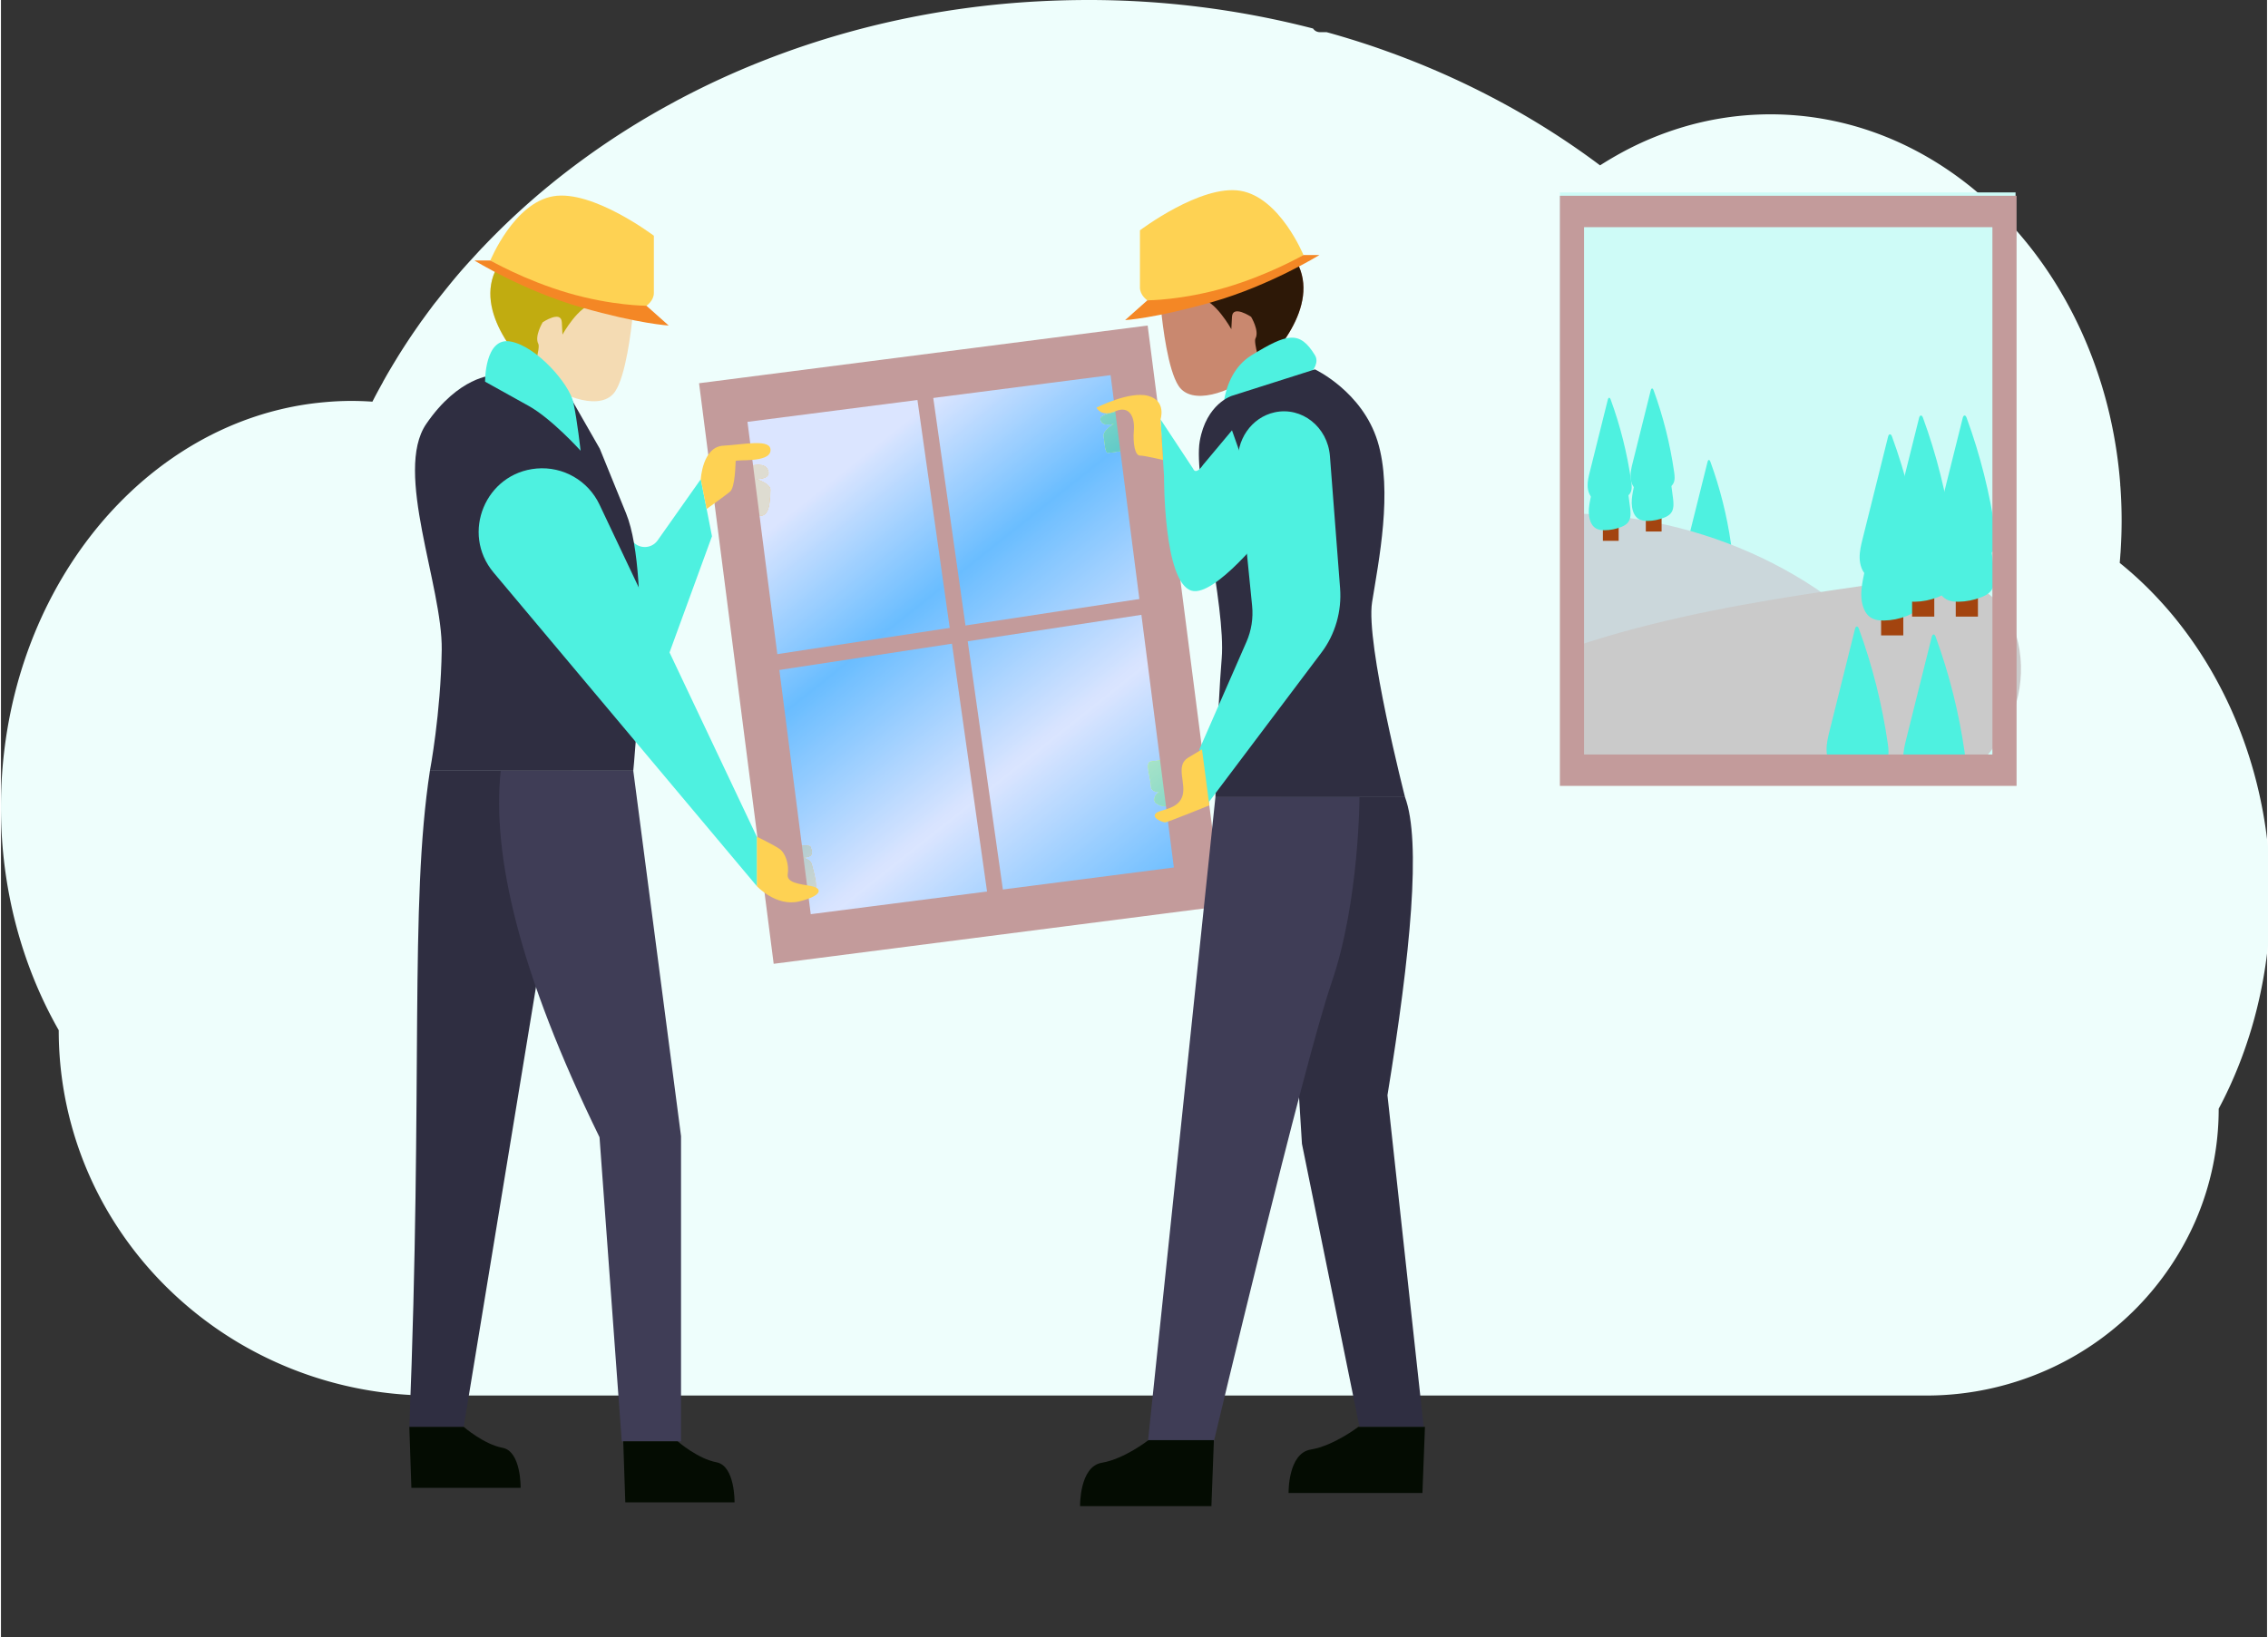 <svg xmlns="http://www.w3.org/2000/svg" xmlns:xlink="http://www.w3.org/1999/xlink" width="1177px" height="850px" viewBox="0 0 1176 850"><rect x="0" y="0" width="1176" height="850" fill="#333333" stroke="none"/><defs><clipPath id="clip1"><path d="M 373.371 184 L 621.734 184 L 621.734 488.379 L 373.371 488.379 Z M 373.371 184 "></path></clipPath><clipPath id="clip2"><path d="M 410.633 488.266 L 407.559 465.227 C 408.715 465.5 409.953 465.609 411.211 465.609 C 414.828 465.609 418.578 464.695 420.906 464.254 C 425.359 463.395 421.582 451.711 420.906 448.859 C 420.234 446.008 416.477 445.262 416.477 445.262 C 416.477 445.262 419.016 445.152 420.156 444.301 C 421.293 443.441 421.008 441.445 420.156 439.453 C 419.973 439.031 418.883 438.859 417.273 438.859 C 413.965 438.859 408.461 439.57 404.219 440.199 L 380.805 264.75 C 385.176 266.176 390.531 267.719 393.688 267.883 C 393.781 267.891 393.871 267.891 393.957 267.891 C 399.676 267.891 399.082 257.82 399.375 254.453 C 399.68 251.031 392.238 248.754 392.238 248.754 C 392.238 248.754 392.312 248.754 392.449 248.754 C 393.715 248.754 400.258 248.523 397.938 243.621 C 397.082 241.816 395.184 241.215 393.031 241.215 C 388.727 241.215 383.41 243.621 383.41 243.621 L 378.129 244.715 L 373.723 211.695 L 584.215 184.273 L 588.02 212.281 C 580.828 213.098 569.98 214.812 570.555 217.684 C 570.996 219.895 572.887 220.43 574.609 220.43 C 576.215 220.43 577.676 219.961 577.676 219.961 C 577.676 219.961 571.695 223.383 572.266 226.516 C 572.832 229.652 572.832 235.07 574.543 235.07 C 575.602 235.07 584.324 233.754 590.801 232.754 L 612.551 392.891 C 606.906 393.816 598.906 395.09 596.766 395.266 C 593.344 395.551 596.766 404.387 596.766 407.957 C 596.766 411.023 600.148 411.234 601.086 411.234 C 601.234 411.234 601.32 411.23 601.32 411.23 C 601.32 411.23 599.324 411.805 598.754 413.793 C 598.188 415.793 598.473 416.648 601.32 418.074 C 601.848 418.336 602.766 418.445 603.914 418.445 C 607.285 418.445 612.637 417.512 615.809 416.895 L 621.66 459.973 L 410.633 488.266 "></path></clipPath><clipPath id="clip3"><path d="M 410.633 488.266 L 407.559 465.227 C 408.715 465.5 409.953 465.609 411.211 465.609 C 414.828 465.609 418.578 464.695 420.906 464.254 C 425.359 463.395 421.582 451.711 420.906 448.859 C 420.234 446.008 416.477 445.262 416.477 445.262 C 416.477 445.262 419.016 445.152 420.156 444.301 C 421.293 443.441 421.008 441.445 420.156 439.453 C 419.973 439.031 418.883 438.859 417.273 438.859 C 413.965 438.859 408.461 439.57 404.219 440.199 L 380.805 264.75 C 385.176 266.176 390.531 267.719 393.688 267.883 C 393.781 267.891 393.871 267.891 393.957 267.891 C 399.676 267.891 399.082 257.82 399.375 254.453 C 399.68 251.031 392.238 248.754 392.238 248.754 C 392.238 248.754 392.312 248.754 392.449 248.754 C 393.715 248.754 400.258 248.523 397.938 243.621 C 397.082 241.816 395.184 241.215 393.031 241.215 C 388.727 241.215 383.41 243.621 383.41 243.621 L 378.129 244.715 L 373.723 211.695 L 584.215 184.273 L 588.02 212.281 C 580.828 213.098 569.98 214.812 570.555 217.684 C 570.996 219.895 572.887 220.43 574.609 220.43 C 576.215 220.43 577.676 219.961 577.676 219.961 C 577.676 219.961 571.695 223.383 572.266 226.516 C 572.832 229.652 572.832 235.07 574.543 235.07 C 575.602 235.07 584.324 233.754 590.801 232.754 L 612.551 392.891 C 606.906 393.816 598.906 395.09 596.766 395.266 C 593.344 395.551 596.766 404.387 596.766 407.957 C 596.766 411.023 600.148 411.234 601.086 411.234 C 601.234 411.234 601.32 411.23 601.32 411.23 C 601.32 411.23 599.324 411.805 598.754 413.793 C 598.188 415.793 598.473 416.648 601.32 418.074 C 601.848 418.336 602.766 418.445 603.914 418.445 C 607.285 418.445 612.637 417.512 615.809 416.895 L 621.66 459.973 L 410.633 488.266 "></path></clipPath><linearGradient id="linear0" gradientUnits="userSpaceOnUse" x1="-0.311" y1="0" x2="1.111" y2="0" gradientTransform="matrix(171.336,216.185,-216.033,171.457,428.981,249.909)"><stop offset="0" style="stop-color:rgb(85.882%,89.804%,100%);stop-opacity:1;"></stop><stop offset="0.125" style="stop-color:rgb(85.882%,89.804%,100%);stop-opacity:1;"></stop><stop offset="0.188" style="stop-color:rgb(85.882%,89.804%,100%);stop-opacity:1;"></stop><stop offset="0.219" style="stop-color:rgb(85.882%,89.804%,100%);stop-opacity:1;"></stop><stop offset="0.223" style="stop-color:rgb(85.098%,89.412%,100%);stop-opacity:1;"></stop><stop offset="0.227" style="stop-color:rgb(84.314%,89.02%,100%);stop-opacity:1;"></stop><stop offset="0.23" style="stop-color:rgb(83.137%,89.02%,100%);stop-opacity:1;"></stop><stop offset="0.234" style="stop-color:rgb(82.353%,88.627%,100%);stop-opacity:1;"></stop><stop offset="0.238" style="stop-color:rgb(81.569%,88.235%,100%);stop-opacity:1;"></stop><stop offset="0.242" style="stop-color:rgb(80.784%,87.843%,100%);stop-opacity:1;"></stop><stop offset="0.246" style="stop-color:rgb(80%,87.843%,100%);stop-opacity:1;"></stop><stop offset="0.25" style="stop-color:rgb(79.216%,87.451%,100%);stop-opacity:1;"></stop><stop offset="0.254" style="stop-color:rgb(78.039%,87.059%,100%);stop-opacity:1;"></stop><stop offset="0.258" style="stop-color:rgb(77.255%,86.667%,100%);stop-opacity:1;"></stop><stop offset="0.262" style="stop-color:rgb(76.471%,86.667%,100%);stop-opacity:1;"></stop><stop offset="0.266" style="stop-color:rgb(75.686%,86.275%,100%);stop-opacity:1;"></stop><stop offset="0.27" style="stop-color:rgb(74.902%,85.882%,100%);stop-opacity:1;"></stop><stop offset="0.273" style="stop-color:rgb(74.118%,85.49%,100%);stop-opacity:1;"></stop><stop offset="0.277" style="stop-color:rgb(72.941%,85.098%,100%);stop-opacity:1;"></stop><stop offset="0.281" style="stop-color:rgb(72.157%,85.098%,100%);stop-opacity:1;"></stop><stop offset="0.285" style="stop-color:rgb(71.373%,84.706%,100%);stop-opacity:1;"></stop><stop offset="0.289" style="stop-color:rgb(70.588%,84.314%,100%);stop-opacity:1;"></stop><stop offset="0.293" style="stop-color:rgb(69.804%,83.922%,100%);stop-opacity:1;"></stop><stop offset="0.297" style="stop-color:rgb(68.627%,83.922%,100%);stop-opacity:1;"></stop><stop offset="0.301" style="stop-color:rgb(67.843%,83.529%,100%);stop-opacity:1;"></stop><stop offset="0.305" style="stop-color:rgb(67.059%,83.137%,100%);stop-opacity:1;"></stop><stop offset="0.309" style="stop-color:rgb(66.275%,82.745%,100%);stop-opacity:1;"></stop><stop offset="0.312" style="stop-color:rgb(65.49%,82.745%,100%);stop-opacity:1;"></stop><stop offset="0.316" style="stop-color:rgb(64.706%,82.353%,100%);stop-opacity:1;"></stop><stop offset="0.32" style="stop-color:rgb(63.529%,81.961%,100%);stop-opacity:1;"></stop><stop offset="0.324" style="stop-color:rgb(62.745%,81.569%,100%);stop-opacity:1;"></stop><stop offset="0.328" style="stop-color:rgb(61.961%,81.176%,100%);stop-opacity:1;"></stop><stop offset="0.332" style="stop-color:rgb(61.176%,81.176%,100%);stop-opacity:1;"></stop><stop offset="0.336" style="stop-color:rgb(60.392%,80.784%,100%);stop-opacity:1;"></stop><stop offset="0.34" style="stop-color:rgb(59.608%,80.392%,100%);stop-opacity:1;"></stop><stop offset="0.344" style="stop-color:rgb(58.431%,80%,100%);stop-opacity:1;"></stop><stop offset="0.348" style="stop-color:rgb(57.647%,80%,100%);stop-opacity:1;"></stop><stop offset="0.352" style="stop-color:rgb(56.863%,79.608%,100%);stop-opacity:1;"></stop><stop offset="0.355" style="stop-color:rgb(56.078%,79.216%,100%);stop-opacity:1;"></stop><stop offset="0.359" style="stop-color:rgb(55.294%,78.824%,100%);stop-opacity:1;"></stop><stop offset="0.363" style="stop-color:rgb(54.51%,78.824%,100%);stop-opacity:1;"></stop><stop offset="0.367" style="stop-color:rgb(53.333%,78.431%,100%);stop-opacity:1;"></stop><stop offset="0.371" style="stop-color:rgb(52.549%,78.039%,100%);stop-opacity:1;"></stop><stop offset="0.375" style="stop-color:rgb(51.765%,77.647%,100%);stop-opacity:1;"></stop><stop offset="0.379" style="stop-color:rgb(50.98%,77.255%,100%);stop-opacity:1;"></stop><stop offset="0.383" style="stop-color:rgb(50.196%,77.255%,100%);stop-opacity:1;"></stop><stop offset="0.387" style="stop-color:rgb(49.02%,76.863%,100%);stop-opacity:1;"></stop><stop offset="0.391" style="stop-color:rgb(48.235%,76.471%,100%);stop-opacity:1;"></stop><stop offset="0.395" style="stop-color:rgb(47.451%,76.078%,100%);stop-opacity:1;"></stop><stop offset="0.398" style="stop-color:rgb(46.667%,76.078%,100%);stop-opacity:1;"></stop><stop offset="0.402" style="stop-color:rgb(45.882%,75.686%,100%);stop-opacity:1;"></stop><stop offset="0.406" style="stop-color:rgb(45.098%,75.294%,100%);stop-opacity:1;"></stop><stop offset="0.41" style="stop-color:rgb(43.922%,74.902%,100%);stop-opacity:1;"></stop><stop offset="0.414" style="stop-color:rgb(43.137%,74.902%,100%);stop-opacity:1;"></stop><stop offset="0.418" style="stop-color:rgb(42.353%,74.51%,100%);stop-opacity:1;"></stop><stop offset="0.422" style="stop-color:rgb(41.569%,74.118%,100%);stop-opacity:1;"></stop><stop offset="0.426" style="stop-color:rgb(42.353%,74.51%,100%);stop-opacity:1;"></stop><stop offset="0.43" style="stop-color:rgb(43.137%,74.51%,100%);stop-opacity:1;"></stop><stop offset="0.434" style="stop-color:rgb(43.529%,74.902%,100%);stop-opacity:1;"></stop><stop offset="0.438" style="stop-color:rgb(44.314%,75.294%,100%);stop-opacity:1;"></stop><stop offset="0.441" style="stop-color:rgb(45.098%,75.294%,100%);stop-opacity:1;"></stop><stop offset="0.445" style="stop-color:rgb(45.882%,75.686%,100%);stop-opacity:1;"></stop><stop offset="0.449" style="stop-color:rgb(46.667%,75.686%,100%);stop-opacity:1;"></stop><stop offset="0.453" style="stop-color:rgb(47.059%,76.078%,100%);stop-opacity:1;"></stop><stop offset="0.457" style="stop-color:rgb(47.843%,76.471%,100%);stop-opacity:1;"></stop><stop offset="0.461" style="stop-color:rgb(48.627%,76.471%,100%);stop-opacity:1;"></stop><stop offset="0.465" style="stop-color:rgb(49.412%,76.863%,100%);stop-opacity:1;"></stop><stop offset="0.469" style="stop-color:rgb(49.804%,77.255%,100%);stop-opacity:1;"></stop><stop offset="0.473" style="stop-color:rgb(50.588%,77.255%,100%);stop-opacity:1;"></stop><stop offset="0.477" style="stop-color:rgb(51.373%,77.647%,100%);stop-opacity:1;"></stop><stop offset="0.48" style="stop-color:rgb(52.157%,77.647%,100%);stop-opacity:1;"></stop><stop offset="0.484" style="stop-color:rgb(52.941%,78.039%,100%);stop-opacity:1;"></stop><stop offset="0.488" style="stop-color:rgb(53.333%,78.431%,100%);stop-opacity:1;"></stop><stop offset="0.492" style="stop-color:rgb(54.118%,78.431%,100%);stop-opacity:1;"></stop><stop offset="0.496" style="stop-color:rgb(54.902%,78.824%,100%);stop-opacity:1;"></stop><stop offset="0.5" style="stop-color:rgb(55.686%,79.216%,100%);stop-opacity:1;"></stop><stop offset="0.504" style="stop-color:rgb(56.078%,79.216%,100%);stop-opacity:1;"></stop><stop offset="0.508" style="stop-color:rgb(56.863%,79.608%,100%);stop-opacity:1;"></stop><stop offset="0.512" style="stop-color:rgb(57.647%,79.608%,100%);stop-opacity:1;"></stop><stop offset="0.516" style="stop-color:rgb(58.431%,80%,100%);stop-opacity:1;"></stop><stop offset="0.52" style="stop-color:rgb(59.216%,80.392%,100%);stop-opacity:1;"></stop><stop offset="0.523" style="stop-color:rgb(59.608%,80.392%,100%);stop-opacity:1;"></stop><stop offset="0.527" style="stop-color:rgb(60.392%,80.784%,100%);stop-opacity:1;"></stop><stop offset="0.531" style="stop-color:rgb(61.176%,81.176%,100%);stop-opacity:1;"></stop><stop offset="0.535" style="stop-color:rgb(61.961%,81.176%,100%);stop-opacity:1;"></stop><stop offset="0.539" style="stop-color:rgb(62.353%,81.569%,100%);stop-opacity:1;"></stop><stop offset="0.543" style="stop-color:rgb(63.137%,81.961%,100%);stop-opacity:1;"></stop><stop offset="0.547" style="stop-color:rgb(63.922%,81.961%,100%);stop-opacity:1;"></stop><stop offset="0.551" style="stop-color:rgb(64.706%,82.353%,100%);stop-opacity:1;"></stop><stop offset="0.555" style="stop-color:rgb(65.49%,82.353%,100%);stop-opacity:1;"></stop><stop offset="0.559" style="stop-color:rgb(65.882%,82.745%,100%);stop-opacity:1;"></stop><stop offset="0.562" style="stop-color:rgb(66.667%,83.137%,100%);stop-opacity:1;"></stop><stop offset="0.566" style="stop-color:rgb(67.451%,83.137%,100%);stop-opacity:1;"></stop><stop offset="0.57" style="stop-color:rgb(68.235%,83.529%,100%);stop-opacity:1;"></stop><stop offset="0.574" style="stop-color:rgb(68.627%,83.922%,100%);stop-opacity:1;"></stop><stop offset="0.578" style="stop-color:rgb(69.412%,83.922%,100%);stop-opacity:1;"></stop><stop offset="0.582" style="stop-color:rgb(70.196%,84.314%,100%);stop-opacity:1;"></stop><stop offset="0.586" style="stop-color:rgb(70.98%,84.314%,100%);stop-opacity:1;"></stop><stop offset="0.59" style="stop-color:rgb(71.765%,84.706%,100%);stop-opacity:1;"></stop><stop offset="0.594" style="stop-color:rgb(72.157%,85.098%,100%);stop-opacity:1;"></stop><stop offset="0.598" style="stop-color:rgb(72.941%,85.098%,100%);stop-opacity:1;"></stop><stop offset="0.602" style="stop-color:rgb(73.725%,85.49%,100%);stop-opacity:1;"></stop><stop offset="0.605" style="stop-color:rgb(74.51%,85.882%,100%);stop-opacity:1;"></stop><stop offset="0.609" style="stop-color:rgb(74.902%,85.882%,100%);stop-opacity:1;"></stop><stop offset="0.613" style="stop-color:rgb(75.686%,86.275%,100%);stop-opacity:1;"></stop><stop offset="0.617" style="stop-color:rgb(76.471%,86.275%,100%);stop-opacity:1;"></stop><stop offset="0.621" style="stop-color:rgb(77.255%,86.667%,100%);stop-opacity:1;"></stop><stop offset="0.625" style="stop-color:rgb(78.039%,87.059%,100%);stop-opacity:1;"></stop><stop offset="0.629" style="stop-color:rgb(78.431%,87.059%,100%);stop-opacity:1;"></stop><stop offset="0.633" style="stop-color:rgb(79.216%,87.451%,100%);stop-opacity:1;"></stop><stop offset="0.637" style="stop-color:rgb(80%,87.843%,100%);stop-opacity:1;"></stop><stop offset="0.641" style="stop-color:rgb(80.784%,87.843%,100%);stop-opacity:1;"></stop><stop offset="0.645" style="stop-color:rgb(81.176%,88.235%,100%);stop-opacity:1;"></stop><stop offset="0.648" style="stop-color:rgb(81.961%,88.627%,100%);stop-opacity:1;"></stop><stop offset="0.652" style="stop-color:rgb(82.745%,88.627%,100%);stop-opacity:1;"></stop><stop offset="0.656" style="stop-color:rgb(83.529%,89.02%,100%);stop-opacity:1;"></stop><stop offset="0.66" style="stop-color:rgb(84.314%,89.02%,100%);stop-opacity:1;"></stop><stop offset="0.664" style="stop-color:rgb(84.706%,89.412%,100%);stop-opacity:1;"></stop><stop offset="0.668" style="stop-color:rgb(85.098%,89.412%,100%);stop-opacity:1;"></stop><stop offset="0.672" style="stop-color:rgb(85.49%,89.804%,100%);stop-opacity:1;"></stop><stop offset="0.676" style="stop-color:rgb(84.706%,89.412%,100%);stop-opacity:1;"></stop><stop offset="0.68" style="stop-color:rgb(84.314%,89.02%,100%);stop-opacity:1;"></stop><stop offset="0.684" style="stop-color:rgb(83.529%,89.02%,100%);stop-opacity:1;"></stop><stop offset="0.688" style="stop-color:rgb(82.745%,88.627%,100%);stop-opacity:1;"></stop><stop offset="0.691" style="stop-color:rgb(81.961%,88.627%,100%);stop-opacity:1;"></stop><stop offset="0.695" style="stop-color:rgb(81.569%,88.235%,100%);stop-opacity:1;"></stop><stop offset="0.699" style="stop-color:rgb(80.784%,87.843%,100%);stop-opacity:1;"></stop><stop offset="0.703" style="stop-color:rgb(80%,87.843%,100%);stop-opacity:1;"></stop><stop offset="0.707" style="stop-color:rgb(79.216%,87.451%,100%);stop-opacity:1;"></stop><stop offset="0.711" style="stop-color:rgb(78.824%,87.059%,100%);stop-opacity:1;"></stop><stop offset="0.715" style="stop-color:rgb(78.039%,87.059%,100%);stop-opacity:1;"></stop><stop offset="0.719" style="stop-color:rgb(77.255%,86.667%,100%);stop-opacity:1;"></stop><stop offset="0.723" style="stop-color:rgb(76.471%,86.667%,100%);stop-opacity:1;"></stop><stop offset="0.727" style="stop-color:rgb(76.078%,86.275%,100%);stop-opacity:1;"></stop><stop offset="0.73" style="stop-color:rgb(75.294%,85.882%,100%);stop-opacity:1;"></stop><stop offset="0.734" style="stop-color:rgb(74.51%,85.882%,100%);stop-opacity:1;"></stop><stop offset="0.738" style="stop-color:rgb(73.725%,85.49%,100%);stop-opacity:1;"></stop><stop offset="0.742" style="stop-color:rgb(73.333%,85.49%,100%);stop-opacity:1;"></stop><stop offset="0.746" style="stop-color:rgb(72.549%,85.098%,100%);stop-opacity:1;"></stop><stop offset="0.75" style="stop-color:rgb(71.765%,84.706%,100%);stop-opacity:1;"></stop><stop offset="0.754" style="stop-color:rgb(70.98%,84.706%,100%);stop-opacity:1;"></stop><stop offset="0.758" style="stop-color:rgb(70.588%,84.314%,100%);stop-opacity:1;"></stop><stop offset="0.762" style="stop-color:rgb(69.804%,83.922%,100%);stop-opacity:1;"></stop><stop offset="0.766" style="stop-color:rgb(69.02%,83.922%,100%);stop-opacity:1;"></stop><stop offset="0.77" style="stop-color:rgb(68.235%,83.529%,100%);stop-opacity:1;"></stop><stop offset="0.773" style="stop-color:rgb(67.843%,83.529%,100%);stop-opacity:1;"></stop><stop offset="0.777" style="stop-color:rgb(67.059%,83.137%,100%);stop-opacity:1;"></stop><stop offset="0.781" style="stop-color:rgb(66.275%,82.745%,100%);stop-opacity:1;"></stop><stop offset="0.785" style="stop-color:rgb(65.49%,82.745%,100%);stop-opacity:1;"></stop><stop offset="0.789" style="stop-color:rgb(65.098%,82.353%,100%);stop-opacity:1;"></stop><stop offset="0.793" style="stop-color:rgb(64.314%,81.961%,100%);stop-opacity:1;"></stop><stop offset="0.797" style="stop-color:rgb(63.529%,81.961%,100%);stop-opacity:1;"></stop><stop offset="0.801" style="stop-color:rgb(62.745%,81.569%,100%);stop-opacity:1;"></stop><stop offset="0.805" style="stop-color:rgb(62.353%,81.569%,100%);stop-opacity:1;"></stop><stop offset="0.809" style="stop-color:rgb(61.569%,81.176%,100%);stop-opacity:1;"></stop><stop offset="0.812" style="stop-color:rgb(60.784%,80.784%,100%);stop-opacity:1;"></stop><stop offset="0.816" style="stop-color:rgb(60%,80.784%,100%);stop-opacity:1;"></stop><stop offset="0.82" style="stop-color:rgb(59.608%,80.392%,100%);stop-opacity:1;"></stop><stop offset="0.824" style="stop-color:rgb(58.824%,80.392%,100%);stop-opacity:1;"></stop><stop offset="0.828" style="stop-color:rgb(58.039%,80%,100%);stop-opacity:1;"></stop><stop offset="0.832" style="stop-color:rgb(57.255%,79.608%,100%);stop-opacity:1;"></stop><stop offset="0.836" style="stop-color:rgb(56.863%,79.608%,100%);stop-opacity:1;"></stop><stop offset="0.84" style="stop-color:rgb(56.078%,79.216%,100%);stop-opacity:1;"></stop><stop offset="0.844" style="stop-color:rgb(55.294%,78.824%,100%);stop-opacity:1;"></stop><stop offset="0.848" style="stop-color:rgb(54.51%,78.824%,100%);stop-opacity:1;"></stop><stop offset="0.852" style="stop-color:rgb(54.118%,78.431%,100%);stop-opacity:1;"></stop><stop offset="0.855" style="stop-color:rgb(53.333%,78.431%,100%);stop-opacity:1;"></stop><stop offset="0.859" style="stop-color:rgb(52.549%,78.039%,100%);stop-opacity:1;"></stop><stop offset="0.863" style="stop-color:rgb(51.765%,77.647%,100%);stop-opacity:1;"></stop><stop offset="0.867" style="stop-color:rgb(51.373%,77.647%,100%);stop-opacity:1;"></stop><stop offset="0.871" style="stop-color:rgb(50.588%,77.255%,100%);stop-opacity:1;"></stop><stop offset="0.875" style="stop-color:rgb(49.804%,76.863%,100%);stop-opacity:1;"></stop><stop offset="0.879" style="stop-color:rgb(49.02%,76.863%,100%);stop-opacity:1;"></stop><stop offset="0.883" style="stop-color:rgb(48.627%,76.471%,100%);stop-opacity:1;"></stop><stop offset="0.887" style="stop-color:rgb(47.843%,76.471%,100%);stop-opacity:1;"></stop><stop offset="0.891" style="stop-color:rgb(47.059%,76.078%,100%);stop-opacity:1;"></stop><stop offset="0.895" style="stop-color:rgb(46.275%,75.686%,100%);stop-opacity:1;"></stop><stop offset="0.898" style="stop-color:rgb(45.882%,75.686%,100%);stop-opacity:1;"></stop><stop offset="0.902" style="stop-color:rgb(45.098%,75.294%,100%);stop-opacity:1;"></stop><stop offset="0.906" style="stop-color:rgb(44.314%,74.902%,100%);stop-opacity:1;"></stop><stop offset="0.91" style="stop-color:rgb(43.529%,74.902%,100%);stop-opacity:1;"></stop><stop offset="0.914" style="stop-color:rgb(43.137%,74.51%,100%);stop-opacity:1;"></stop><stop offset="0.918" style="stop-color:rgb(42.353%,74.51%,100%);stop-opacity:1;"></stop><stop offset="0.922" style="stop-color:rgb(41.569%,74.118%,100%);stop-opacity:1;"></stop><stop offset="0.938" style="stop-color:rgb(41.569%,74.118%,100%);stop-opacity:1;"></stop><stop offset="1" style="stop-color:rgb(41.569%,74.118%,100%);stop-opacity:1;"></stop></linearGradient><clipPath id="clip4"><path d="M 570.406 212.086 L 591 212.086 L 591 235.281 L 570.406 235.281 Z M 570.406 212.086 "></path></clipPath><clipPath id="clip5"><path d="M 574.543 235.07 C 572.832 235.07 572.832 229.652 572.266 226.516 C 571.695 223.383 577.676 219.961 577.676 219.961 C 577.676 219.961 576.215 220.43 574.609 220.43 C 572.887 220.43 570.996 219.895 570.555 217.684 C 569.98 214.812 580.828 213.098 588.02 212.281 L 590.801 232.754 C 584.324 233.754 575.602 235.07 574.543 235.07 "></path></clipPath><clipPath id="clip6"><path d="M 574.543 235.07 C 572.832 235.07 572.832 229.652 572.266 226.516 C 571.695 223.383 577.676 219.961 577.676 219.961 C 577.676 219.961 576.215 220.43 574.609 220.43 C 572.887 220.43 570.996 219.895 570.555 217.684 C 569.98 214.812 580.828 213.098 588.02 212.281 L 590.801 232.754 C 584.324 233.754 575.602 235.07 574.543 235.07 "></path></clipPath><linearGradient id="linear1" gradientUnits="userSpaceOnUse" x1="0.211" y1="0" x2="0.323" y2="0" gradientTransform="matrix(171.336,216.185,-216.033,171.457,428.981,249.909)"><stop offset="0" style="stop-color:rgb(50.588%,83.922%,78.431%);stop-opacity:1;"></stop><stop offset="0.016" style="stop-color:rgb(50.588%,83.922%,78.431%);stop-opacity:1;"></stop><stop offset="0.031" style="stop-color:rgb(50.196%,83.529%,78.431%);stop-opacity:1;"></stop><stop offset="0.047" style="stop-color:rgb(50.196%,83.529%,78.431%);stop-opacity:1;"></stop><stop offset="0.062" style="stop-color:rgb(49.804%,83.529%,78.431%);stop-opacity:1;"></stop><stop offset="0.078" style="stop-color:rgb(49.412%,83.529%,78.431%);stop-opacity:1;"></stop><stop offset="0.094" style="stop-color:rgb(49.412%,83.137%,78.431%);stop-opacity:1;"></stop><stop offset="0.109" style="stop-color:rgb(49.02%,83.137%,78.431%);stop-opacity:1;"></stop><stop offset="0.125" style="stop-color:rgb(48.627%,83.137%,78.431%);stop-opacity:1;"></stop><stop offset="0.141" style="stop-color:rgb(48.627%,83.137%,78.431%);stop-opacity:1;"></stop><stop offset="0.156" style="stop-color:rgb(48.235%,82.745%,78.431%);stop-opacity:1;"></stop><stop offset="0.172" style="stop-color:rgb(47.843%,82.745%,78.431%);stop-opacity:1;"></stop><stop offset="0.188" style="stop-color:rgb(47.843%,82.745%,78.431%);stop-opacity:1;"></stop><stop offset="0.203" style="stop-color:rgb(47.451%,82.745%,78.431%);stop-opacity:1;"></stop><stop offset="0.219" style="stop-color:rgb(47.059%,82.745%,78.431%);stop-opacity:1;"></stop><stop offset="0.234" style="stop-color:rgb(47.059%,82.353%,78.431%);stop-opacity:1;"></stop><stop offset="0.25" style="stop-color:rgb(46.667%,82.353%,78.431%);stop-opacity:1;"></stop><stop offset="0.266" style="stop-color:rgb(46.275%,82.353%,78.431%);stop-opacity:1;"></stop><stop offset="0.281" style="stop-color:rgb(46.275%,82.353%,78.431%);stop-opacity:1;"></stop><stop offset="0.297" style="stop-color:rgb(45.882%,81.961%,78.431%);stop-opacity:1;"></stop><stop offset="0.312" style="stop-color:rgb(45.49%,81.961%,78.431%);stop-opacity:1;"></stop><stop offset="0.328" style="stop-color:rgb(45.098%,81.961%,78.431%);stop-opacity:1;"></stop><stop offset="0.344" style="stop-color:rgb(45.098%,81.961%,78.431%);stop-opacity:1;"></stop><stop offset="0.359" style="stop-color:rgb(44.706%,81.569%,78.431%);stop-opacity:1;"></stop><stop offset="0.375" style="stop-color:rgb(44.314%,81.569%,78.431%);stop-opacity:1;"></stop><stop offset="0.391" style="stop-color:rgb(44.314%,81.569%,78.431%);stop-opacity:1;"></stop><stop offset="0.406" style="stop-color:rgb(43.922%,81.569%,78.431%);stop-opacity:1;"></stop><stop offset="0.422" style="stop-color:rgb(43.529%,81.176%,78.431%);stop-opacity:1;"></stop><stop offset="0.438" style="stop-color:rgb(43.529%,81.176%,78.431%);stop-opacity:1;"></stop><stop offset="0.453" style="stop-color:rgb(43.137%,81.176%,78.431%);stop-opacity:1;"></stop><stop offset="0.469" style="stop-color:rgb(42.745%,81.176%,78.431%);stop-opacity:1;"></stop><stop offset="0.484" style="stop-color:rgb(42.745%,80.784%,78.431%);stop-opacity:1;"></stop><stop offset="0.5" style="stop-color:rgb(42.353%,80.784%,78.431%);stop-opacity:1;"></stop><stop offset="0.516" style="stop-color:rgb(41.961%,80.784%,78.431%);stop-opacity:1;"></stop><stop offset="0.531" style="stop-color:rgb(41.961%,80.784%,78.431%);stop-opacity:1;"></stop><stop offset="0.547" style="stop-color:rgb(41.569%,80.392%,78.431%);stop-opacity:1;"></stop><stop offset="0.562" style="stop-color:rgb(41.176%,80.392%,78.431%);stop-opacity:1;"></stop><stop offset="0.578" style="stop-color:rgb(41.176%,80.392%,78.431%);stop-opacity:1;"></stop><stop offset="0.594" style="stop-color:rgb(40.784%,80.392%,78.431%);stop-opacity:1;"></stop><stop offset="0.609" style="stop-color:rgb(40.392%,80%,78.431%);stop-opacity:1;"></stop><stop offset="0.625" style="stop-color:rgb(40.392%,80%,78.431%);stop-opacity:1;"></stop><stop offset="0.641" style="stop-color:rgb(40%,80%,78.431%);stop-opacity:1;"></stop><stop offset="0.656" style="stop-color:rgb(39.608%,80%,78.431%);stop-opacity:1;"></stop><stop offset="0.672" style="stop-color:rgb(39.216%,80%,78.431%);stop-opacity:1;"></stop><stop offset="0.688" style="stop-color:rgb(39.216%,79.608%,78.431%);stop-opacity:1;"></stop><stop offset="0.719" style="stop-color:rgb(39.216%,79.608%,78.431%);stop-opacity:1;"></stop><stop offset="0.734" style="stop-color:rgb(39.216%,79.608%,78.431%);stop-opacity:1;"></stop><stop offset="0.75" style="stop-color:rgb(39.608%,80%,78.431%);stop-opacity:1;"></stop><stop offset="0.766" style="stop-color:rgb(39.608%,80%,78.431%);stop-opacity:1;"></stop><stop offset="0.781" style="stop-color:rgb(40%,80%,78.431%);stop-opacity:1;"></stop><stop offset="0.797" style="stop-color:rgb(40%,80%,78.431%);stop-opacity:1;"></stop><stop offset="0.812" style="stop-color:rgb(40.392%,80%,78.431%);stop-opacity:1;"></stop><stop offset="0.828" style="stop-color:rgb(40.392%,80.392%,78.431%);stop-opacity:1;"></stop><stop offset="0.844" style="stop-color:rgb(40.784%,80.392%,78.431%);stop-opacity:1;"></stop><stop offset="0.859" style="stop-color:rgb(41.176%,80.392%,78.431%);stop-opacity:1;"></stop><stop offset="0.875" style="stop-color:rgb(41.176%,80.392%,78.431%);stop-opacity:1;"></stop><stop offset="0.891" style="stop-color:rgb(41.569%,80.392%,78.431%);stop-opacity:1;"></stop><stop offset="0.906" style="stop-color:rgb(41.569%,80.784%,78.431%);stop-opacity:1;"></stop><stop offset="0.922" style="stop-color:rgb(41.961%,80.784%,78.431%);stop-opacity:1;"></stop><stop offset="0.938" style="stop-color:rgb(41.961%,80.784%,78.431%);stop-opacity:1;"></stop><stop offset="0.953" style="stop-color:rgb(42.353%,80.784%,78.431%);stop-opacity:1;"></stop><stop offset="0.969" style="stop-color:rgb(42.353%,80.784%,78.431%);stop-opacity:1;"></stop><stop offset="0.984" style="stop-color:rgb(42.745%,81.176%,78.431%);stop-opacity:1;"></stop><stop offset="1" style="stop-color:rgb(43.137%,81.176%,78.431%);stop-opacity:1;"></stop></linearGradient><clipPath id="clip7"><path d="M 378 241.082 L 399.449 241.082 L 399.449 268 L 378 268 Z M 378 241.082 "></path></clipPath><clipPath id="clip8"><path d="M 393.957 267.891 C 393.871 267.891 393.781 267.891 393.688 267.883 C 390.531 267.719 385.176 266.176 380.805 264.75 L 378.129 244.715 L 383.41 243.621 C 383.41 243.621 388.727 241.215 393.031 241.215 C 395.184 241.215 397.082 241.816 397.938 243.621 C 400.258 248.523 393.715 248.754 392.449 248.754 C 392.312 248.754 392.238 248.754 392.238 248.754 C 392.238 248.754 399.68 251.031 399.375 254.453 C 399.082 257.82 399.676 267.891 393.957 267.891 "></path></clipPath><clipPath id="clip9"><path d="M 393.957 267.891 C 393.871 267.891 393.781 267.891 393.688 267.883 C 390.531 267.719 385.176 266.176 380.805 264.75 L 378.129 244.715 L 383.41 243.621 C 383.41 243.621 388.727 241.215 393.031 241.215 C 395.184 241.215 397.082 241.816 397.938 243.621 C 400.258 248.523 393.715 248.754 392.449 248.754 C 392.312 248.754 392.238 248.754 392.238 248.754 C 392.238 248.754 399.68 251.031 399.375 254.453 C 399.082 257.82 399.676 267.891 393.957 267.891 "></path></clipPath><clipPath id="clip10"><path d="M 404.004 438.668 L 423.047 438.668 L 423.047 466 L 404.004 466 Z M 404.004 438.668 "></path></clipPath><clipPath id="clip11"><path d="M 411.211 465.609 C 409.953 465.609 408.715 465.5 407.559 465.227 L 404.219 440.199 C 408.461 439.57 413.965 438.859 417.273 438.859 C 418.883 438.859 419.973 439.031 420.156 439.453 C 421.008 441.445 421.293 443.441 420.156 444.301 C 419.016 445.152 416.477 445.262 416.477 445.262 C 416.477 445.262 420.234 446.008 420.906 448.859 C 421.582 451.711 425.359 463.395 420.906 464.254 C 418.578 464.695 414.828 465.609 411.211 465.609 "></path></clipPath><clipPath id="clip12"><path d="M 411.211 465.609 C 409.953 465.609 408.715 465.5 407.559 465.227 L 404.219 440.199 C 408.461 439.57 413.965 438.859 417.273 438.859 C 418.883 438.859 419.973 439.031 420.156 439.453 C 421.008 441.445 421.293 443.441 420.156 444.301 C 419.016 445.152 416.477 445.262 416.477 445.262 C 416.477 445.262 420.234 446.008 420.906 448.859 C 421.582 451.711 425.359 463.395 420.906 464.254 C 418.578 464.695 414.828 465.609 411.211 465.609 "></path></clipPath><linearGradient id="linear2" gradientUnits="userSpaceOnUse" x1="0.481" y1="0" x2="0.604" y2="0" gradientTransform="matrix(171.336,216.185,-216.033,171.457,428.981,249.909)"><stop offset="0" style="stop-color:rgb(66.667%,79.216%,81.961%);stop-opacity:1;"></stop><stop offset="0.016" style="stop-color:rgb(67.059%,79.216%,81.961%);stop-opacity:1;"></stop><stop offset="0.031" style="stop-color:rgb(67.059%,79.216%,81.961%);stop-opacity:1;"></stop><stop offset="0.047" style="stop-color:rgb(67.451%,79.216%,81.961%);stop-opacity:1;"></stop><stop offset="0.062" style="stop-color:rgb(67.843%,79.608%,81.961%);stop-opacity:1;"></stop><stop offset="0.078" style="stop-color:rgb(67.843%,79.608%,81.961%);stop-opacity:1;"></stop><stop offset="0.094" style="stop-color:rgb(68.235%,79.608%,81.961%);stop-opacity:1;"></stop><stop offset="0.109" style="stop-color:rgb(68.235%,79.608%,81.961%);stop-opacity:1;"></stop><stop offset="0.125" style="stop-color:rgb(68.627%,79.608%,81.961%);stop-opacity:1;"></stop><stop offset="0.141" style="stop-color:rgb(69.02%,80%,81.961%);stop-opacity:1;"></stop><stop offset="0.156" style="stop-color:rgb(69.02%,80%,81.961%);stop-opacity:1;"></stop><stop offset="0.172" style="stop-color:rgb(69.412%,80%,81.961%);stop-opacity:1;"></stop><stop offset="0.188" style="stop-color:rgb(69.804%,80%,81.961%);stop-opacity:1;"></stop><stop offset="0.203" style="stop-color:rgb(69.804%,80%,81.961%);stop-opacity:1;"></stop><stop offset="0.219" style="stop-color:rgb(70.196%,80.392%,81.961%);stop-opacity:1;"></stop><stop offset="0.234" style="stop-color:rgb(70.196%,80.392%,81.961%);stop-opacity:1;"></stop><stop offset="0.25" style="stop-color:rgb(70.588%,80.392%,81.961%);stop-opacity:1;"></stop><stop offset="0.266" style="stop-color:rgb(70.98%,80.392%,81.961%);stop-opacity:1;"></stop><stop offset="0.281" style="stop-color:rgb(70.98%,80.784%,81.961%);stop-opacity:1;"></stop><stop offset="0.297" style="stop-color:rgb(71.373%,80.784%,81.961%);stop-opacity:1;"></stop><stop offset="0.312" style="stop-color:rgb(71.765%,80.784%,81.961%);stop-opacity:1;"></stop><stop offset="0.328" style="stop-color:rgb(71.765%,80.784%,81.961%);stop-opacity:1;"></stop><stop offset="0.344" style="stop-color:rgb(72.157%,80.784%,81.961%);stop-opacity:1;"></stop><stop offset="0.359" style="stop-color:rgb(72.157%,81.176%,81.961%);stop-opacity:1;"></stop><stop offset="0.375" style="stop-color:rgb(72.549%,81.176%,81.961%);stop-opacity:1;"></stop><stop offset="0.391" style="stop-color:rgb(72.941%,81.176%,81.961%);stop-opacity:1;"></stop><stop offset="0.406" style="stop-color:rgb(72.941%,81.176%,81.961%);stop-opacity:1;"></stop><stop offset="0.422" style="stop-color:rgb(73.333%,81.569%,81.961%);stop-opacity:1;"></stop><stop offset="0.438" style="stop-color:rgb(73.333%,81.569%,81.961%);stop-opacity:1;"></stop><stop offset="0.453" style="stop-color:rgb(73.725%,81.569%,81.961%);stop-opacity:1;"></stop><stop offset="0.469" style="stop-color:rgb(74.118%,81.569%,81.961%);stop-opacity:1;"></stop><stop offset="0.484" style="stop-color:rgb(74.118%,81.569%,81.961%);stop-opacity:1;"></stop><stop offset="0.5" style="stop-color:rgb(74.51%,81.961%,81.961%);stop-opacity:1;"></stop><stop offset="0.516" style="stop-color:rgb(74.902%,81.961%,81.961%);stop-opacity:1;"></stop><stop offset="0.531" style="stop-color:rgb(74.902%,81.961%,81.961%);stop-opacity:1;"></stop><stop offset="0.547" style="stop-color:rgb(75.294%,81.961%,81.961%);stop-opacity:1;"></stop><stop offset="0.562" style="stop-color:rgb(75.294%,82.353%,81.961%);stop-opacity:1;"></stop><stop offset="0.578" style="stop-color:rgb(75.686%,82.353%,81.961%);stop-opacity:1;"></stop><stop offset="0.594" style="stop-color:rgb(76.078%,82.353%,81.961%);stop-opacity:1;"></stop><stop offset="0.609" style="stop-color:rgb(76.078%,82.353%,81.961%);stop-opacity:1;"></stop><stop offset="0.625" style="stop-color:rgb(76.471%,82.353%,81.961%);stop-opacity:1;"></stop><stop offset="0.641" style="stop-color:rgb(76.471%,82.745%,81.961%);stop-opacity:1;"></stop><stop offset="0.656" style="stop-color:rgb(76.863%,82.745%,81.961%);stop-opacity:1;"></stop><stop offset="0.672" style="stop-color:rgb(77.255%,82.745%,81.961%);stop-opacity:1;"></stop><stop offset="0.688" style="stop-color:rgb(77.255%,82.745%,81.961%);stop-opacity:1;"></stop><stop offset="0.703" style="stop-color:rgb(77.647%,82.745%,81.961%);stop-opacity:1;"></stop><stop offset="0.719" style="stop-color:rgb(78.039%,83.137%,81.961%);stop-opacity:1;"></stop><stop offset="0.734" style="stop-color:rgb(78.039%,83.137%,81.961%);stop-opacity:1;"></stop><stop offset="0.75" style="stop-color:rgb(78.431%,83.137%,81.961%);stop-opacity:1;"></stop><stop offset="0.766" style="stop-color:rgb(78.431%,83.137%,81.961%);stop-opacity:1;"></stop><stop offset="0.781" style="stop-color:rgb(78.824%,83.529%,81.961%);stop-opacity:1;"></stop><stop offset="0.797" style="stop-color:rgb(79.216%,83.529%,81.961%);stop-opacity:1;"></stop><stop offset="0.812" style="stop-color:rgb(79.216%,83.529%,81.961%);stop-opacity:1;"></stop><stop offset="0.828" style="stop-color:rgb(79.608%,83.529%,81.961%);stop-opacity:1;"></stop><stop offset="0.844" style="stop-color:rgb(80%,83.529%,81.961%);stop-opacity:1;"></stop><stop offset="0.859" style="stop-color:rgb(80%,83.922%,81.961%);stop-opacity:1;"></stop><stop offset="0.875" style="stop-color:rgb(80.392%,83.922%,81.961%);stop-opacity:1;"></stop><stop offset="0.891" style="stop-color:rgb(80.392%,83.922%,81.961%);stop-opacity:1;"></stop><stop offset="0.906" style="stop-color:rgb(80.784%,83.922%,81.961%);stop-opacity:1;"></stop><stop offset="0.922" style="stop-color:rgb(81.176%,84.314%,81.961%);stop-opacity:1;"></stop><stop offset="0.938" style="stop-color:rgb(81.176%,84.314%,81.961%);stop-opacity:1;"></stop><stop offset="0.953" style="stop-color:rgb(81.569%,84.314%,81.961%);stop-opacity:1;"></stop><stop offset="0.969" style="stop-color:rgb(81.569%,84.314%,81.961%);stop-opacity:1;"></stop><stop offset="0.984" style="stop-color:rgb(81.961%,84.314%,81.961%);stop-opacity:1;"></stop><stop offset="1" style="stop-color:rgb(82.353%,84.706%,81.961%);stop-opacity:1;"></stop></linearGradient><clipPath id="clip13"><path d="M 595.242 392.691 L 615.941 392.691 L 615.941 418.785 L 595.242 418.785 Z M 595.242 392.691 "></path></clipPath><clipPath id="clip14"><path d="M 603.914 418.445 C 602.766 418.445 601.848 418.336 601.32 418.074 C 598.473 416.648 598.188 415.793 598.754 413.793 C 599.324 411.805 601.32 411.23 601.32 411.23 C 601.32 411.23 601.234 411.234 601.086 411.234 C 600.148 411.234 596.766 411.023 596.766 407.957 C 596.766 404.387 593.344 395.551 596.766 395.266 C 598.906 395.09 606.906 393.816 612.551 392.891 L 615.809 416.895 C 612.637 417.512 607.285 418.445 603.914 418.445 "></path></clipPath><clipPath id="clip15"><path d="M 603.914 418.445 C 602.766 418.445 601.848 418.336 601.32 418.074 C 598.473 416.648 598.188 415.793 598.754 413.793 C 599.324 411.805 601.32 411.23 601.32 411.23 C 601.32 411.23 601.234 411.234 601.086 411.234 C 600.148 411.234 596.766 411.023 596.766 407.957 C 596.766 404.387 593.344 395.551 596.766 395.266 C 598.906 395.09 606.906 393.816 612.551 392.891 L 615.809 416.895 C 612.637 417.512 607.285 418.445 603.914 418.445 "></path></clipPath><linearGradient id="linear3" gradientUnits="userSpaceOnUse" x1="0.776" y1="0" x2="0.9" y2="0" gradientTransform="matrix(171.336,216.185,-216.033,171.457,428.981,249.909)"><stop offset="0" style="stop-color:rgb(66.667%,89.412%,78.431%);stop-opacity:1;"></stop><stop offset="0.016" style="stop-color:rgb(66.275%,89.412%,78.431%);stop-opacity:1;"></stop><stop offset="0.031" style="stop-color:rgb(66.275%,89.412%,78.431%);stop-opacity:1;"></stop><stop offset="0.047" style="stop-color:rgb(65.882%,89.02%,78.431%);stop-opacity:1;"></stop><stop offset="0.062" style="stop-color:rgb(65.49%,89.02%,78.431%);stop-opacity:1;"></stop><stop offset="0.078" style="stop-color:rgb(65.49%,89.02%,78.431%);stop-opacity:1;"></stop><stop offset="0.094" style="stop-color:rgb(65.098%,89.02%,78.431%);stop-opacity:1;"></stop><stop offset="0.109" style="stop-color:rgb(65.098%,89.02%,78.431%);stop-opacity:1;"></stop><stop offset="0.125" style="stop-color:rgb(64.706%,88.627%,78.431%);stop-opacity:1;"></stop><stop offset="0.141" style="stop-color:rgb(64.314%,88.627%,78.431%);stop-opacity:1;"></stop><stop offset="0.156" style="stop-color:rgb(64.314%,88.627%,78.431%);stop-opacity:1;"></stop><stop offset="0.172" style="stop-color:rgb(63.922%,88.627%,78.431%);stop-opacity:1;"></stop><stop offset="0.188" style="stop-color:rgb(63.922%,88.235%,78.431%);stop-opacity:1;"></stop><stop offset="0.203" style="stop-color:rgb(63.529%,88.235%,78.431%);stop-opacity:1;"></stop><stop offset="0.219" style="stop-color:rgb(63.137%,88.235%,78.431%);stop-opacity:1;"></stop><stop offset="0.234" style="stop-color:rgb(63.137%,88.235%,78.431%);stop-opacity:1;"></stop><stop offset="0.25" style="stop-color:rgb(62.745%,88.235%,78.431%);stop-opacity:1;"></stop><stop offset="0.266" style="stop-color:rgb(62.353%,87.843%,78.431%);stop-opacity:1;"></stop><stop offset="0.281" style="stop-color:rgb(62.353%,87.843%,78.431%);stop-opacity:1;"></stop><stop offset="0.297" style="stop-color:rgb(61.961%,87.843%,78.431%);stop-opacity:1;"></stop><stop offset="0.312" style="stop-color:rgb(61.961%,87.843%,78.431%);stop-opacity:1;"></stop><stop offset="0.328" style="stop-color:rgb(61.569%,87.843%,78.431%);stop-opacity:1;"></stop><stop offset="0.344" style="stop-color:rgb(61.176%,87.451%,78.431%);stop-opacity:1;"></stop><stop offset="0.359" style="stop-color:rgb(61.176%,87.451%,78.431%);stop-opacity:1;"></stop><stop offset="0.375" style="stop-color:rgb(60.784%,87.451%,78.431%);stop-opacity:1;"></stop><stop offset="0.391" style="stop-color:rgb(60.784%,87.451%,78.431%);stop-opacity:1;"></stop><stop offset="0.406" style="stop-color:rgb(60.392%,87.059%,78.431%);stop-opacity:1;"></stop><stop offset="0.422" style="stop-color:rgb(60%,87.059%,78.431%);stop-opacity:1;"></stop><stop offset="0.438" style="stop-color:rgb(60%,87.059%,78.431%);stop-opacity:1;"></stop><stop offset="0.453" style="stop-color:rgb(59.608%,87.059%,78.431%);stop-opacity:1;"></stop><stop offset="0.469" style="stop-color:rgb(59.608%,87.059%,78.431%);stop-opacity:1;"></stop><stop offset="0.484" style="stop-color:rgb(59.216%,86.667%,78.431%);stop-opacity:1;"></stop><stop offset="0.5" style="stop-color:rgb(58.824%,86.667%,78.431%);stop-opacity:1;"></stop><stop offset="0.516" style="stop-color:rgb(58.824%,86.667%,78.431%);stop-opacity:1;"></stop><stop offset="0.531" style="stop-color:rgb(58.431%,86.667%,78.431%);stop-opacity:1;"></stop><stop offset="0.547" style="stop-color:rgb(58.431%,86.667%,78.431%);stop-opacity:1;"></stop><stop offset="0.562" style="stop-color:rgb(58.039%,86.275%,78.431%);stop-opacity:1;"></stop><stop offset="0.578" style="stop-color:rgb(57.647%,86.275%,78.431%);stop-opacity:1;"></stop><stop offset="0.594" style="stop-color:rgb(57.647%,86.275%,78.431%);stop-opacity:1;"></stop><stop offset="0.609" style="stop-color:rgb(57.255%,86.275%,78.431%);stop-opacity:1;"></stop><stop offset="0.625" style="stop-color:rgb(57.255%,85.882%,78.431%);stop-opacity:1;"></stop><stop offset="0.641" style="stop-color:rgb(56.863%,85.882%,78.431%);stop-opacity:1;"></stop><stop offset="0.656" style="stop-color:rgb(56.471%,85.882%,78.431%);stop-opacity:1;"></stop><stop offset="0.672" style="stop-color:rgb(56.471%,85.882%,78.431%);stop-opacity:1;"></stop><stop offset="0.688" style="stop-color:rgb(56.078%,85.882%,78.431%);stop-opacity:1;"></stop><stop offset="0.703" style="stop-color:rgb(55.686%,85.49%,78.431%);stop-opacity:1;"></stop><stop offset="0.719" style="stop-color:rgb(55.686%,85.49%,78.431%);stop-opacity:1;"></stop><stop offset="0.734" style="stop-color:rgb(55.294%,85.49%,78.431%);stop-opacity:1;"></stop><stop offset="0.75" style="stop-color:rgb(55.294%,85.49%,78.431%);stop-opacity:1;"></stop><stop offset="0.766" style="stop-color:rgb(54.902%,85.49%,78.431%);stop-opacity:1;"></stop><stop offset="0.781" style="stop-color:rgb(54.51%,85.098%,78.431%);stop-opacity:1;"></stop><stop offset="0.797" style="stop-color:rgb(54.51%,85.098%,78.431%);stop-opacity:1;"></stop><stop offset="0.812" style="stop-color:rgb(54.118%,85.098%,78.431%);stop-opacity:1;"></stop><stop offset="0.828" style="stop-color:rgb(54.118%,85.098%,78.431%);stop-opacity:1;"></stop><stop offset="0.844" style="stop-color:rgb(53.725%,84.706%,78.431%);stop-opacity:1;"></stop><stop offset="0.859" style="stop-color:rgb(53.333%,84.706%,78.431%);stop-opacity:1;"></stop><stop offset="0.875" style="stop-color:rgb(53.333%,84.706%,78.431%);stop-opacity:1;"></stop><stop offset="0.891" style="stop-color:rgb(52.941%,84.706%,78.431%);stop-opacity:1;"></stop><stop offset="0.906" style="stop-color:rgb(52.941%,84.706%,78.431%);stop-opacity:1;"></stop><stop offset="0.922" style="stop-color:rgb(52.549%,84.314%,78.431%);stop-opacity:1;"></stop><stop offset="0.938" style="stop-color:rgb(52.157%,84.314%,78.431%);stop-opacity:1;"></stop><stop offset="0.953" style="stop-color:rgb(52.157%,84.314%,78.431%);stop-opacity:1;"></stop><stop offset="0.969" style="stop-color:rgb(51.765%,84.314%,78.431%);stop-opacity:1;"></stop><stop offset="0.984" style="stop-color:rgb(51.765%,84.314%,78.431%);stop-opacity:1;"></stop><stop offset="1" style="stop-color:rgb(51.373%,83.922%,78.431%);stop-opacity:1;"></stop></linearGradient></defs><g id="surface1"><path xmlns="http://www.w3.org/2000/svg" style=" stroke:none;fill-rule:nonzero;fill:rgb(93.333%,99.608%,98.824%);fill-opacity:1;" d="M1188.91,553.07a241.36,241.36,0,0,1-7.07,58.24q-2.38,9.63-5.53,18.86a222.72,222.72,0,0,1-8.92,22.32q-2.55,5.52-5.39,10.82a145.56,145.56,0,0,1-12.17,58.49,150.79,150.79,0,0,1-73.18,75.4,153.93,153.93,0,0,1-65.33,15H234.68a195.68,195.68,0,0,1-98.42-26.31l-.46-.26q-6.39-3.74-12.46-7.92a195.41,195.41,0,0,1-25.57-21.08A190.28,190.28,0,0,1,69.66,721.8a185.86,185.86,0,0,1-28.59-99.23c-18.95-33.25-30-73.08-30-115.88,0-54,17.56-103.26,46.41-140.55a197.6,197.6,0,0,1,19.71-21.93,183.42,183.42,0,0,1,22.54-18.45,175.38,175.38,0,0,1,20-12c2.89-1.47,5.79-2.86,8.74-4.15,2.59-1.15,5.21-2.22,7.86-3.23q4.77-1.81,9.66-3.33t9.65-2.66q7-1.71,14.24-2.78c4-.59,8-1,12-1.31,3.18-.24,6.39-.37,9.62-.41h1.75c3.56,0,7.1.14,10.61.38.37-.74.77-1.49,1.14-2.22,1.4-2.67,2.85-5.33,4.31-7.93a.25.25,0,0,1,0-.07c.25-.46.5-.91.76-1.35,1.18-2.13,2.41-4.24,3.67-6.33.58-1,1.15-1.94,1.74-2.88a7.66,7.66,0,0,1,.41-.68q.9-1.5,1.83-3,4.63-7.4,9.63-14.54l.85-1.22c.52-.74,1-1.46,1.58-2.2,1.38-1.93,2.8-3.87,4.23-5.77,1-1.36,2-2.71,3.08-4q3.9-5,8-10t8.52-9.87c.4-.45.8-.89,1.22-1.33l4.27-4.66h0c.21-.22.39-.42.59-.62h0c.51-.55,1-1.1,1.55-1.63,2.29-2.43,4.64-4.81,7-7.18a381.2,381.2,0,0,1,38.3-33.37c.53-.42,1.07-.82,1.6-1.22,2.54-1.91,5.12-3.8,7.7-5.66a405.31,405.31,0,0,1,44.41-27.7c1.06-.61,2.14-1.18,3.23-1.74a424,424,0,0,1,42.49-19.56c7.91-3.13,16-6.07,24.14-8.76,5.42-1.78,10.86-3.47,16.37-5.06Q459.4,102,472.5,99.05a463.35,463.35,0,0,1,78.24-10.66q12-.61,24.27-.63a465,465,0,0,1,117,14.8,4.22,4.22,0,0,0,3.63,1.89H699c1.46.4,2.91.8,4.37,1.22q12.23,3.52,24.11,7.69l2,.72a430.44,430.44,0,0,1,56.91,25,410.69,410.69,0,0,1,47.65,29.44q3.51,2.52,6.92,5.08,4.14-2.65,8.42-5.08a165.62,165.62,0,0,1,34.88-14.87,159.1,159.1,0,0,1,78.24-3.06c33.25,7.05,63.35,24.55,87.66,49.44a204.55,204.55,0,0,1,26.29,33.38c.55.86,1.1,1.73,1.63,2.61a220,220,0,0,1,16.74,33.37c.17.43.34.83.49,1.25a231.09,231.09,0,0,1,10.3,33.35c.12.58.26,1.15.38,1.73a240.11,240.11,0,0,1,4.92,33.37c0,.4,0,.81.08,1.23q.63,8.71.64,17.6c0,5.3-.18,10.56-.51,15.78,0,.57-.08,1.16-.13,1.75-.09,1.51-.22,3-.35,4.52a189.79,189.79,0,0,1,21.38,20.17q4.37,4.77,8.46,9.9a210.61,210.61,0,0,1,21.8,33.37C1179.19,475.33,1188.91,512.88,1188.91,553.07Z" transform="translate(-11.09 -87.76)"></path><path xmlns="http://www.w3.org/2000/svg" style=" stroke:none;fill-rule:nonzero;fill:rgb(80.784%,98.431%,96.863%);fill-opacity:1;" d="M 1045.492 400.113 L 809.02 400.113 L 809.02 87.129 L 1045.492 87.129 L 1045.492 400.113 " transform="translate(0 12.76)"></path><path style=" stroke:none;fill-rule:nonzero;fill:rgb(63.922%,26.667%,5.882%);fill-opacity:1;" d="M 891.277 313.039 L 883.094 313.039 L 883.094 305.867 L 891.277 305.867 L 891.277 313.039 "></path><path style=" stroke:none;fill-rule:nonzero;fill:rgb(7.059%,56.863%,18.824%);fill-opacity:1;" d="M 892.578 305.863 C 889.824 306.938 886.961 307.504 884.086 307.543 C 882.059 307.574 879.898 307.277 878.289 305.656 C 876.609 303.965 875.832 301.082 875.773 298.312 C 875.715 295.535 876.285 292.809 876.848 290.141 C 879.801 276.102 882.754 262.066 885.711 248.031 C 885.805 247.574 885.984 247.027 886.34 246.992 C 886.707 246.961 886.938 247.484 887.074 247.93 C 891.816 263.289 895.227 279.352 897.203 295.715 C 897.473 297.941 897.688 300.371 896.824 302.316 C 895.957 304.266 894.227 305.215 892.578 305.863 "></path><path style=" stroke:none;fill-rule:nonzero;fill:rgb(30.588%,94.51%,87.843%);fill-opacity:1;" d="M 892.906 291.219 C 890.004 292.18 886.98 292.684 883.945 292.719 C 881.805 292.742 879.523 292.48 877.828 291.039 C 876.051 289.531 875.23 286.965 875.176 284.492 C 875.113 282.023 875.711 279.598 876.305 277.215 C 879.422 264.715 882.543 252.215 885.66 239.715 C 885.758 239.309 885.945 238.82 886.324 238.789 C 886.715 238.762 886.961 239.23 887.102 239.629 C 892.109 253.301 895.707 267.609 897.793 282.18 C 898.078 284.168 898.305 286.328 897.391 288.066 C 896.477 289.797 894.648 290.645 892.906 291.219 "></path><path style=" stroke:none;fill-rule:nonzero;fill:rgb(79.608%,84.314%,85.882%);fill-opacity:1;" d="M 973.914 341.762 C 983.066 370.32 960.883 399.91 935.453 415.789 C 902.836 436.141 863.621 443.754 825.188 444.352 C 796.473 444.801 765.711 440.719 744.055 421.844 C 724.152 404.5 715.262 376.754 716.715 350.387 C 718.172 324.012 728.949 298.898 743.043 276.574 C 809.18 256.195 884.223 267.113 941.828 305.48 C 955.527 314.609 968.895 326.078 973.914 341.762 "></path><path xmlns="http://www.w3.org/2000/svg" style=" stroke:none;fill-rule:nonzero;fill:rgb(79.216%,79.216%,79.216%);fill-opacity:1;" d="M 1012.793 311.16 C 1031.262 308.578 1052.195 306.781 1066.875 320.844 C 1081.371 334.727 1083.984 360.277 1077.07 379.684 C 1070.152 399.09 1055.691 413.305 1040.516 424.715 C 993.16 460.324 935.895 474.84 879.465 485.664 C 851.672 490.996 820.422 494.719 796.848 475.387 C 772.32 455.27 765.145 417.754 759.969 384.004 C 836.246 336.371 925.637 323.371 1012.793 311.16 " transform="scale(0.97)"></path><path xmlns="http://www.w3.org/2000/svg" style=" stroke:none;fill-rule:nonzero;fill:rgb(93.333%,99.608%,98.824%);fill-opacity:1;" d="M 1045.492 400.113 L 809.02 400.113 L 809.02 87.129 L 1045.492 87.129 L 1045.492 400.113 " transform="translate(-190 310.76)"></path><path xmlns="http://www.w3.org/2000/svg" style=" stroke:none;fill-rule:nonzero;fill:rgb(93.333%,99.608%,98.824%);fill-opacity:1;" d="M 1045.492 400.113 L 809.02 400.113 L 809.02 87.129 L 1045.492 87.129 L 1045.492 400.113 " transform="translate(-230 110.76)"></path><path xmlns="http://www.w3.org/2000/svg" style=" stroke:none;fill-rule:nonzero;fill:rgb(93.333%,99.608%,98.824%);fill-opacity:1;" d="M 1045.492 400.113 L 809.02 400.113 L 809.02 87.129 L 1045.492 87.129 L 1045.492 400.113 " transform="translate(10 310.76)"></path><path style=" stroke:none;fill-rule:nonzero;fill:rgb(63.922%,26.667%,5.882%);fill-opacity:1;" d="M 839.52 280.746 L 831.336 280.746 L 831.336 273.574 L 839.52 273.574 L 839.52 280.746 "></path><path style=" stroke:none;fill-rule:nonzero;fill:rgb(30.588%,94.51%,87.843%);fill-opacity:1;" d="M 840.82 273.57 C 838.074 274.645 835.203 275.211 832.332 275.25 C 830.305 275.281 828.145 274.988 826.531 273.367 C 824.855 271.672 824.078 268.789 824.02 266.02 C 823.961 263.242 824.527 260.523 825.09 257.844 C 828.047 243.812 831 229.773 833.953 215.738 C 834.051 215.281 834.227 214.734 834.586 214.699 C 834.957 214.668 835.184 215.191 835.32 215.641 C 840.066 230.996 843.473 247.059 845.449 263.422 C 845.719 265.645 845.938 268.078 845.07 270.023 C 844.203 271.973 842.473 272.926 840.82 273.57 "></path><path style=" stroke:none;fill-rule:nonzero;fill:rgb(30.588%,94.51%,87.843%);fill-opacity:1;" d="M 841.156 258.926 C 838.25 259.883 835.227 260.391 832.191 260.426 C 830.051 260.453 827.77 260.188 826.074 258.746 C 824.301 257.242 823.477 254.672 823.418 252.199 C 823.355 249.73 823.957 247.305 824.551 244.922 C 827.672 232.426 830.789 219.922 833.902 207.422 C 834.004 207.016 834.191 206.527 834.574 206.5 C 834.961 206.469 835.203 206.938 835.348 207.336 C 840.355 221.012 843.949 235.316 846.039 249.891 C 846.32 251.871 846.551 254.035 845.637 255.77 C 844.723 257.504 842.895 258.355 841.156 258.926 "></path><path style=" stroke:none;fill-rule:nonzero;fill:rgb(63.922%,26.667%,5.882%);fill-opacity:1;" d="M 861.797 275.914 L 853.613 275.914 L 853.613 268.746 L 861.797 268.746 L 861.797 275.914 "></path><path style=" stroke:none;fill-rule:nonzero;fill:rgb(30.588%,94.51%,87.843%);fill-opacity:1;" d="M 863.094 268.738 C 860.348 269.812 857.48 270.379 854.605 270.422 C 852.578 270.449 850.418 270.156 848.805 268.531 C 847.129 266.844 846.352 263.961 846.293 261.188 C 846.238 258.414 846.801 255.688 847.363 253.016 C 850.32 238.977 853.273 224.941 856.227 210.91 C 856.324 210.449 856.5 209.902 856.859 209.867 C 857.227 209.836 857.457 210.363 857.594 210.812 C 862.34 226.164 865.746 242.23 867.723 258.59 C 867.992 260.816 868.207 263.246 867.344 265.195 C 866.477 267.141 864.746 268.094 863.094 268.738 "></path><path style=" stroke:none;fill-rule:nonzero;fill:rgb(30.588%,94.51%,87.843%);fill-opacity:1;" d="M 863.426 254.098 C 860.523 255.055 857.5 255.559 854.465 255.598 C 852.324 255.621 850.043 255.355 848.348 253.914 C 846.57 252.406 845.75 249.844 845.691 247.371 C 845.633 244.902 846.23 242.473 846.824 240.09 C 849.945 227.59 853.062 215.094 856.18 202.59 C 856.277 202.188 856.465 201.699 856.848 201.668 C 857.234 201.641 857.48 202.105 857.621 202.504 C 862.629 216.18 866.227 230.488 868.312 245.059 C 868.598 247.043 868.824 249.203 867.91 250.941 C 866.996 252.672 865.168 253.523 863.426 254.098 "></path><path style=" stroke:none;fill-rule:nonzero;fill:rgb(63.922%,26.667%,5.882%);fill-opacity:1;" d="M 987.23 329.844 L 975.719 329.844 L 975.719 319.762 L 987.23 319.762 L 987.23 329.844 "></path><path style=" stroke:none;fill-rule:nonzero;fill:rgb(30.588%,94.51%,87.843%);fill-opacity:1;" d="M 989.062 319.754 C 985.191 321.266 981.16 322.062 977.117 322.121 C 974.266 322.16 971.227 321.746 968.969 319.469 C 966.605 317.09 965.512 313.035 965.434 309.137 C 965.352 305.234 966.148 301.406 966.941 297.645 C 971.094 277.906 975.246 258.172 979.398 238.434 C 979.535 237.793 979.785 237.023 980.293 236.977 C 980.809 236.93 981.129 237.668 981.324 238.293 C 987.992 259.887 992.781 282.477 995.566 305.48 C 995.945 308.613 996.246 312.031 995.031 314.77 C 993.809 317.508 991.379 318.848 989.062 319.754 "></path><path style=" stroke:none;fill-rule:nonzero;fill:rgb(30.588%,94.51%,87.843%);fill-opacity:1;" d="M 989.527 299.164 C 985.438 300.512 981.184 301.219 976.926 301.273 C 973.91 301.309 970.707 300.938 968.32 298.91 C 965.824 296.789 964.672 293.18 964.586 289.707 C 964.5 286.234 965.344 282.824 966.18 279.473 C 970.562 261.898 974.945 244.32 979.328 226.742 C 979.473 226.168 979.734 225.48 980.273 225.445 C 980.816 225.402 981.156 226.062 981.363 226.617 C 988.402 245.852 993.457 265.965 996.395 286.457 C 996.793 289.246 997.113 292.289 995.824 294.727 C 994.543 297.16 991.973 298.355 989.527 299.164 "></path><path style=" stroke:none;fill-rule:nonzero;fill:rgb(63.922%,26.667%,5.882%);fill-opacity:1;" d="M 1003.312 320.09 L 991.805 320.09 L 991.805 310.008 L 1003.312 310.008 L 1003.312 320.09 "></path><path style=" stroke:none;fill-rule:nonzero;fill:rgb(30.588%,94.51%,87.843%);fill-opacity:1;" d="M 1005.141 310 C 1001.273 311.516 997.238 312.312 993.203 312.371 C 990.348 312.41 987.316 311.996 985.051 309.715 C 982.688 307.336 981.594 303.281 981.516 299.383 C 981.434 295.48 982.23 291.656 983.023 287.895 C 987.176 268.156 991.328 248.418 995.484 228.684 C 995.617 228.043 995.867 227.273 996.375 227.227 C 996.891 227.18 997.211 227.918 997.406 228.543 C 1004.078 250.137 1008.867 272.727 1011.648 295.73 C 1012.027 298.863 1012.332 302.281 1011.113 305.02 C 1009.895 307.758 1007.461 309.098 1005.141 310 "></path><path style=" stroke:none;fill-rule:nonzero;fill:rgb(30.588%,94.51%,87.843%);fill-opacity:1;" d="M 1005.609 289.414 C 1001.523 290.762 997.27 291.469 993.008 291.523 C 989.992 291.555 986.789 291.188 984.398 289.156 C 981.906 287.039 980.754 283.43 980.672 279.957 C 980.582 276.48 981.43 273.074 982.262 269.723 C 986.645 252.145 991.031 234.566 995.414 216.988 C 995.555 216.418 995.816 215.73 996.355 215.695 C 996.898 215.652 997.238 216.312 997.445 216.867 C 1004.484 236.098 1009.539 256.215 1012.477 276.707 C 1012.875 279.492 1013.199 282.539 1011.91 284.973 C 1010.625 287.41 1008.059 288.605 1005.609 289.414 "></path><path style=" stroke:none;fill-rule:nonzero;fill:rgb(63.922%,26.667%,5.882%);fill-opacity:1;" d="M 1025.969 320.09 L 1014.457 320.09 L 1014.457 310.008 L 1025.969 310.008 L 1025.969 320.09 "></path><path style=" stroke:none;fill-rule:nonzero;fill:rgb(30.588%,94.51%,87.843%);fill-opacity:1;" d="M 1027.793 310 C 1023.922 311.516 1019.895 312.312 1015.855 312.371 C 1013 312.41 1009.965 311.996 1007.703 309.715 C 1005.34 307.336 1004.246 303.281 1004.164 299.383 C 1004.086 295.48 1004.883 291.656 1005.676 287.895 C 1009.828 268.156 1013.98 248.418 1018.137 228.684 C 1018.273 228.043 1018.516 227.273 1019.027 227.227 C 1019.539 227.18 1019.867 227.918 1020.059 228.543 C 1026.73 250.137 1031.52 272.727 1034.301 295.73 C 1034.684 298.863 1034.984 302.281 1033.762 305.02 C 1032.547 307.758 1030.109 309.098 1027.793 310 "></path><path style=" stroke:none;fill-rule:nonzero;fill:rgb(30.588%,94.51%,87.843%);fill-opacity:1;" d="M 1028.262 289.414 C 1024.176 290.762 1019.922 291.469 1015.66 291.523 C 1012.648 291.555 1009.441 291.188 1007.051 289.156 C 1004.559 287.039 1003.41 283.43 1003.32 279.957 C 1003.234 276.48 1004.078 273.074 1004.914 269.723 C 1009.301 252.145 1013.684 234.566 1018.066 216.988 C 1018.207 216.418 1018.473 215.73 1019.004 215.695 C 1019.547 215.652 1019.891 216.312 1020.094 216.867 C 1027.137 236.098 1032.188 256.215 1035.129 276.707 C 1035.527 279.492 1035.848 282.539 1034.562 284.973 C 1033.273 287.41 1030.707 288.605 1028.262 289.414 "></path><path style=" stroke:none;fill-rule:nonzero;fill:rgb(30.588%,94.51%,87.843%);fill-opacity:1;" d="M 973.441 426.707 C 969.355 428.055 965.102 428.766 960.84 428.816 C 957.828 428.848 954.625 428.48 952.234 426.449 C 949.742 424.332 948.586 420.723 948.504 417.25 C 948.418 413.773 949.262 410.367 950.098 407.012 C 954.48 389.438 958.863 371.863 963.25 354.281 C 963.391 353.711 963.652 353.023 964.188 352.984 C 964.73 352.945 965.074 353.605 965.277 354.16 C 972.316 373.391 977.371 393.504 980.309 414 C 980.711 416.785 981.031 419.832 979.742 422.266 C 978.457 424.707 975.891 425.898 973.441 426.707 " transform="translate(-1.09 -27.76)"></path><path style=" stroke:none;fill-rule:nonzero;fill:rgb(30.588%,94.51%,87.843%);fill-opacity:1;" d="M 1012.176 403.082 C 1008.094 404.426 1003.84 405.137 999.574 405.188 C 996.562 405.227 993.359 404.855 990.969 402.824 C 988.477 400.707 987.324 397.098 987.238 393.621 C 987.152 390.152 987.992 386.738 988.828 383.391 C 993.215 365.809 997.598 348.234 1001.984 330.66 C 1002.125 330.09 1002.387 329.398 1002.922 329.359 C 1003.465 329.32 1003.809 329.977 1004.012 330.535 C 1011.055 349.766 1016.109 369.883 1019.047 390.371 C 1019.445 393.156 1019.766 396.203 1018.48 398.645 C 1017.191 401.078 1014.625 402.277 1012.176 403.082 "></path><path style=" stroke:none;fill-rule:nonzero;fill:rgb(76.471%,60.784%,60.784%);fill-opacity:1;" d="M 1033.48 391.676 L 821.551 391.676 L 821.551 117.926 L 1033.48 117.926 Z M 809.02 101.629 L 809.02 407.973 L 1046.016 407.973 L 1046.016 101.629 L 809.02 101.629 "></path><path style=" stroke:none;fill-rule:nonzero;fill:rgb(95.686%,85.882%,70.196%);fill-opacity:1;" d="M 328.148 130.508 C 328.148 137.348 328.148 160.434 328.148 160.434 C 328.148 160.434 328.055 161.574 327.867 163.496 C 327.039 171.828 324.301 194.859 318.746 203.191 C 311.91 213.457 292.258 206.613 280.293 197.207 C 279.012 196.199 277.523 194.926 275.926 193.402 C 262.562 180.773 241.164 151.887 264.055 130.508 C 289.691 106.562 328.148 123.664 328.148 130.508 "></path><path style=" stroke:none;fill-rule:nonzero;fill:rgb(75.686%,67.451%,6.275%);fill-opacity:1;" d="M 328.148 130.508 C 328.148 137.348 328.148 160.434 328.148 160.434 C 328.148 160.434 328.055 161.574 327.867 163.496 C 320.66 160.676 311.816 157.641 307.641 157.871 C 299.945 158.297 291.402 173.691 291.402 173.691 C 291.402 173.691 291.402 173.691 291.059 167.277 C 290.719 160.867 281.148 167.277 281.148 167.277 C 281.148 167.277 276.738 174.539 278.867 178.512 C 280.012 180.641 275.926 193.402 275.926 193.402 C 262.562 180.773 241.164 151.887 264.055 130.508 C 289.691 106.562 328.148 123.664 328.148 130.508 "></path><path style=" stroke:none;fill-rule:nonzero;fill:rgb(99.608%,82.353%,32.549%);fill-opacity:1;" d="M 253.973 135.207 C 253.973 135.207 266.191 105.281 286.703 101.859 C 307.211 98.438 338.828 122.383 338.828 122.383 C 338.828 122.383 338.828 148.035 338.828 152.098 C 338.828 156.16 334.984 158.723 334.984 158.723 L 328.148 160.434 L 296.102 154.023 L 268.758 144.617 L 253.973 135.207 "></path><path style=" stroke:none;fill-rule:nonzero;fill:rgb(95.686%,52.941%,14.51%);fill-opacity:1;" d="M 253.973 135.207 L 245.684 135.207 C 245.684 135.207 271.32 151.027 301.23 159.582 C 331.137 168.133 346.52 168.988 346.52 168.988 L 334.984 158.723 C 334.984 158.723 317.039 158.723 294.395 152.098 C 271.746 145.473 253.973 135.207 253.973 135.207 "></path><path style=" stroke:none;fill-rule:nonzero;fill:rgb(78.824%,53.333%,43.529%);fill-opacity:1;" d="M 601.762 127.691 C 601.762 134.527 601.762 157.621 601.762 157.621 C 601.762 157.621 601.855 158.758 602.043 160.68 C 602.871 169.012 605.609 192.039 611.164 200.375 C 617.996 210.641 637.652 203.797 649.617 194.391 C 650.898 193.383 652.387 192.105 653.984 190.586 C 667.348 177.953 688.75 149.07 665.852 127.691 C 640.219 103.742 601.762 120.848 601.762 127.691 "></path><path style=" stroke:none;fill-rule:nonzero;fill:rgb(17.647%,9.412%,2.745%);fill-opacity:1;" d="M 601.762 127.691 C 601.762 134.527 601.762 157.621 601.762 157.621 C 601.762 157.621 601.855 158.758 602.043 160.68 C 609.246 157.859 618.094 154.824 622.27 155.055 C 629.961 155.48 638.508 170.875 638.508 170.875 C 638.508 170.875 638.508 170.875 638.848 164.461 C 639.191 158.047 648.762 164.461 648.762 164.461 C 648.762 164.461 653.176 171.723 651.043 175.695 C 649.898 177.824 653.984 190.586 653.984 190.586 C 667.348 177.953 688.75 149.07 665.852 127.691 C 640.219 103.742 601.762 120.848 601.762 127.691 "></path><path style=" stroke:none;fill-rule:nonzero;fill:rgb(99.608%,82.353%,32.549%);fill-opacity:1;" d="M 675.941 132.391 C 675.941 132.391 663.719 102.465 643.207 99.043 C 622.699 95.621 591.082 119.566 591.082 119.566 C 591.082 119.566 591.082 145.219 591.082 149.281 C 591.082 153.344 594.926 155.906 594.926 155.906 L 601.762 157.621 L 633.805 151.207 L 661.156 141.801 L 675.941 132.391 "></path><path style=" stroke:none;fill-rule:nonzero;fill:rgb(95.686%,52.941%,14.51%);fill-opacity:1;" d="M 675.941 132.391 L 684.227 132.391 C 684.227 132.391 658.59 148.211 628.684 156.766 C 598.77 165.316 583.387 166.172 583.387 166.172 L 594.926 155.906 C 594.926 155.906 612.875 155.906 635.516 149.281 C 658.164 142.652 675.941 132.391 675.941 132.391 "></path><path style=" stroke:none;fill-rule:nonzero;fill:rgb(30.588%,94.51%,87.843%);fill-opacity:1;" d="M 306.145 248.754 L 327.336 280.355 C 330.523 285.109 337.484 285.191 340.785 280.512 L 363.184 248.754 L 368.988 278.383 L 344.754 344.738 C 338.484 356.906 321.906 358.859 312.98 348.488 L 284.566 315.453 L 306.145 248.754 "></path><path style=" stroke:none;fill-rule:nonzero;fill:rgb(18.431%,18.039%,25.49%);fill-opacity:1;" d="M 255.082 194.879 C 255.082 194.879 237.621 195.324 220.688 220.09 C 203.75 244.859 229.23 304.215 228.738 337.348 C 228.246 370.48 222.609 400.113 222.609 400.113 L 328.148 400.113 C 328.148 400.113 338.098 300.152 324.43 266.531 C 310.758 232.918 310.758 232.918 310.758 232.918 L 296.59 208.145 L 255.082 194.879 "></path><path style=" stroke:none;fill-rule:nonzero;fill:rgb(80.784%,96.863%,13.725%);fill-opacity:1;" d="M 594.195 211.695 C 594.195 211.695 569.699 213.406 570.555 217.684 C 571.41 221.957 577.676 219.961 577.676 219.961 C 577.676 219.961 571.695 223.383 572.266 226.516 C 572.832 229.652 572.832 235.07 574.543 235.07 C 576.254 235.07 597.902 231.648 597.902 231.648 L 594.195 211.695 "></path><path style=" stroke:none;fill-rule:nonzero;fill:rgb(96.863%,61.961%,27.451%);fill-opacity:1;" d="M 383.41 243.621 C 383.41 243.621 395.371 238.207 397.938 243.621 C 400.5 249.039 392.238 248.754 392.238 248.754 C 392.238 248.754 399.68 251.031 399.375 254.453 C 399.074 257.875 399.695 268.199 393.688 267.883 C 387.68 267.562 373.723 262.277 373.723 262.277 L 375.148 245.332 L 383.41 243.621 "></path><path style=" stroke:none;fill-rule:nonzero;fill:rgb(96.863%,61.961%,27.451%);fill-opacity:1;" d="M 398.219 441.164 C 398.219 441.164 419.301 437.457 420.156 439.453 C 421.008 441.445 421.293 443.441 420.156 444.301 C 419.016 445.152 416.477 445.262 416.477 445.262 C 416.477 445.262 420.234 446.008 420.906 448.859 C 421.582 451.711 425.359 463.395 420.906 464.254 C 416.453 465.105 406.766 467.672 402.777 462.258 C 398.793 456.836 398.219 441.164 398.219 441.164 "></path><path style=" stroke:none;fill-rule:nonzero;fill:rgb(80.784%,96.863%,13.725%);fill-opacity:1;" d="M 618.41 416.363 C 618.41 416.363 604.168 419.5 601.32 418.074 C 598.473 416.648 598.188 415.793 598.754 413.793 C 599.324 411.805 601.32 411.23 601.32 411.23 C 601.32 411.23 596.766 411.516 596.766 407.957 C 596.766 404.387 593.344 395.551 596.766 395.266 C 600.18 394.984 618.41 391.922 618.41 391.922 L 618.41 416.363 "></path><g clip-path="url(#clip1)" clip-rule="nonzero"><g clip-path="url(#clip2)" clip-rule="nonzero"><g clip-path="url(#clip3)" clip-rule="nonzero"><path style=" stroke:none;fill-rule:nonzero;fill:url(#linear0);" d="M 525.926 63.477 L 225.828 301.656 L 469.461 609.062 L 769.559 370.883 Z M 525.926 63.477 "></path></g></g></g><g clip-path="url(#clip4)" clip-rule="nonzero"><g clip-path="url(#clip5)" clip-rule="nonzero"><g clip-path="url(#clip6)" clip-rule="nonzero"><path style=" stroke:none;fill-rule:nonzero;fill:url(#linear1);" d="M 582.762 202.137 L 558.895 221.082 L 578.02 245.215 L 601.891 226.273 Z M 582.762 202.137 "></path></g></g></g><g clip-path="url(#clip7)" clip-rule="nonzero"><g clip-path="url(#clip8)" clip-rule="nonzero"><g clip-path="url(#clip9)" clip-rule="nonzero"><path style=" stroke:none;fill-rule:nonzero;fill:rgb(87.059%,86.275%,81.961%);fill-opacity:1;" d="M 391.711 230.434 L 365.152 251.516 L 386.672 278.672 L 413.234 257.59 Z M 391.711 230.434 "></path></g></g></g><g clip-path="url(#clip10)" clip-rule="nonzero"><g clip-path="url(#clip11)" clip-rule="nonzero"><g clip-path="url(#clip12)" clip-rule="nonzero"><path style=" stroke:none;fill-rule:nonzero;fill:url(#linear2);" d="M 417.195 428.559 L 391.203 449.188 L 412.383 475.91 L 438.375 455.281 Z M 417.195 428.559 "></path></g></g></g><g clip-path="url(#clip13)" clip-rule="nonzero"><g clip-path="url(#clip14)" clip-rule="nonzero"><g clip-path="url(#clip15)" clip-rule="nonzero"><path style=" stroke:none;fill-rule:nonzero;fill:url(#linear3);" d="M 607.137 381.949 L 580.914 402.758 L 602.02 429.387 L 628.238 408.578 Z M 607.137 381.949 "></path></g></g></g><path style=" stroke:none;fill-rule:nonzero;fill:rgb(76.471%,60.784%,60.784%);fill-opacity:1;" d="M 608.688 450.328 L 420.242 474.57 L 387.406 218.988 L 575.852 194.742 Z M 362.285 198.941 L 401.008 500.324 L 633.805 470.371 L 595.086 168.988 L 362.285 198.941 "></path><path style=" stroke:none;fill-rule:nonzero;fill:rgb(99.608%,82.353%,32.549%);fill-opacity:1;" d="M 363.184 248.754 C 363.184 248.754 364.039 231.938 374.863 231.363 C 385.688 230.793 399.93 227.473 399.359 233.977 C 398.793 240.484 381.43 238.277 381.281 239.383 C 381.129 240.484 381.129 253.027 378.281 255.305 C 375.434 257.59 366.215 264.227 366.215 264.227 L 363.184 248.754 "></path><path style=" stroke:none;fill-rule:nonzero;fill:rgb(30.588%,94.51%,87.843%);fill-opacity:1;" d="M 251.238 198.133 C 251.238 198.133 250.961 174.68 264.566 177.297 C 278.172 179.91 294.973 199.352 297.055 208.953 C 299.137 218.559 300.801 233.977 300.801 233.977 C 300.801 233.977 285.809 217.309 273.73 210.641 C 261.652 203.973 251.238 198.133 251.238 198.133 "></path><path style=" stroke:none;fill-rule:nonzero;fill:rgb(18.431%,18.039%,25.49%);fill-opacity:1;" d="M 296.102 400.113 L 240.129 740.727 L 211.93 740.727 C 219.133 560.559 211.93 469.844 222.609 400.113 L 296.102 400.113 "></path><path style=" stroke:none;fill-rule:nonzero;fill:rgb(24.706%,23.922%,33.725%);fill-opacity:1;" d="M 328.148 400.113 L 352.93 589.797 L 352.93 748.234 L 322.164 748.234 L 310.629 590.352 C 269.012 505.195 254.703 444.25 259.355 400.113 L 328.148 400.113 "></path><path style=" stroke:none;fill-rule:nonzero;fill:rgb(99.608%,82.353%,32.549%);fill-opacity:1;" d="M 392.238 459.973 C 392.238 459.973 402.211 470.805 414.172 467.957 C 426.137 465.105 426.703 461.117 420.438 459.973 C 414.172 458.836 407.582 458.262 408.312 453.703 C 409.047 449.141 407.336 442.875 403.918 440.594 C 400.5 438.309 392.238 434.32 392.238 434.32 L 392.238 459.973 "></path><path style=" stroke:none;fill-rule:nonzero;fill:rgb(30.588%,94.51%,87.843%);fill-opacity:1;" d="M 310.609 261.926 L 392.238 434.32 L 392.238 459.973 L 255.652 297.219 C 238.527 276.805 251.453 245.547 277.984 243.219 C 291.699 242.016 304.715 249.477 310.609 261.926 "></path><path style=" stroke:none;fill-rule:nonzero;fill:rgb(30.588%,94.51%,87.843%);fill-opacity:1;" d="M 634.043 223.383 C 634.043 223.383 630.723 195.641 649.023 184.414 C 667.32 173.191 673.953 171.316 681.914 184.414 C 689.875 197.512 634.043 223.383 634.043 223.383 "></path><path style=" stroke:none;fill-rule:nonzero;fill:rgb(18.431%,18.039%,25.49%);fill-opacity:1;" d="M 638.852 205.453 C 638.852 205.453 625.531 209.469 622.113 229.062 C 618.691 248.656 635.793 314.43 633.508 341.871 C 631.227 369.32 630.254 413.793 630.254 413.793 L 728.648 413.793 C 728.648 413.793 708.137 334.004 711.555 312.625 C 714.977 291.246 722.383 254.891 714.406 229.062 C 706.43 203.234 681.914 191.758 681.914 191.758 L 638.852 205.453 "></path><path style=" stroke:none;fill-rule:nonzero;fill:rgb(30.588%,94.51%,87.843%);fill-opacity:1;" d="M 642.02 241.465 L 649.297 314.496 C 649.934 320.883 648.922 327.336 646.375 333.168 L 621.941 388.996 L 625.559 418.074 L 685.324 338.699 C 692.434 329.258 695.875 317.312 694.945 305.293 L 689.676 236.766 C 688.512 221.637 675.09 210.992 661.02 214.039 C 648.949 216.648 640.73 228.52 642.02 241.465 "></path><path style=" stroke:none;fill-rule:nonzero;fill:rgb(30.588%,94.51%,87.843%);fill-opacity:1;" d="M 638.852 223.383 L 623.82 241.344 C 622.25 243.691 619.82 245.934 618.691 243.336 L 601.762 217.684 L 603.598 247.328 C 603.598 247.328 603.25 302.27 617.84 306.617 C 629.887 310.207 657.148 275.262 657.148 275.262 L 638.852 223.383 "></path><path style=" stroke:none;fill-rule:nonzero;fill:rgb(99.608%,82.353%,32.549%);fill-opacity:1;" d="M 627.105 418.074 C 627.105 418.074 605.34 426.91 604.203 426.91 C 603.059 426.91 597.363 424.914 599.074 422.492 C 600.781 420.066 610.266 420.637 612.934 413.793 C 615.594 406.957 609.043 397.551 616.164 393.273 C 623.285 388.996 623.285 388.996 623.285 388.996 L 627.105 418.074 "></path><path style=" stroke:none;fill-rule:nonzero;fill:rgb(99.608%,82.353%,32.549%);fill-opacity:1;" d="M 601.762 217.684 C 601.762 217.684 605.023 208.121 595.34 205.492 C 585.652 202.859 568.562 211.586 568.562 211.586 C 568.562 211.586 570.871 216.762 578.266 213.516 C 585.652 210.273 588.5 216.543 587.93 223.383 C 587.363 230.223 588.535 236.496 591.082 236.496 C 593.629 236.496 603.07 238.789 603.07 238.789 L 601.762 217.684 "></path><path style=" stroke:none;fill-rule:nonzero;fill:rgb(18.431%,18.039%,25.49%);fill-opacity:1;" d="M 663.988 413.793 L 675.156 593.754 L 705.004 740.648 L 738.332 740.648 L 719.535 568.551 C 731.551 494.789 737.145 436.887 728.648 413.793 L 663.988 413.793 "></path><path style=" stroke:none;fill-rule:nonzero;fill:rgb(24.706%,23.922%,33.725%);fill-opacity:1;" d="M 630.254 413.793 L 595.242 748.234 L 629.457 748.234 C 629.457 748.234 675.949 552.559 690.48 510.281 C 705.004 468 705.004 413.793 705.004 413.793 L 630.254 413.793 "></path><path style=" stroke:none;fill-rule:nonzero;fill:rgb(1.569%,4.706%,0.784%);fill-opacity:1;" d="M 595.508 747.586 C 595.508 747.586 583.004 757.383 571.309 759.344 C 559.617 761.301 560.016 781.875 560.016 781.875 L 628.172 781.875 L 629.457 747.586 L 595.508 747.586 "></path><path style=" stroke:none;fill-rule:nonzero;fill:rgb(1.569%,4.706%,0.784%);fill-opacity:1;" d="M 351.176 748.234 C 351.176 748.234 361.578 757.277 371.305 759.086 C 381.035 760.895 380.699 779.883 380.699 779.883 L 324.004 779.883 L 322.938 748.234 L 351.176 748.234 "></path><path style=" stroke:none;fill-rule:nonzero;fill:rgb(1.569%,4.706%,0.784%);fill-opacity:1;" d="M 240.172 740.727 C 240.172 740.727 250.57 749.77 260.297 751.578 C 270.027 753.387 269.691 772.375 269.691 772.375 L 212.996 772.375 L 211.93 740.727 L 240.172 740.727 "></path><path style=" stroke:none;fill-rule:nonzero;fill:rgb(1.569%,4.706%,0.784%);fill-opacity:1;" d="M 704.391 740.727 C 704.391 740.727 691.648 750.523 679.73 752.48 C 667.809 754.441 668.223 775.016 668.223 775.016 L 737.684 775.016 L 738.992 740.727 L 704.391 740.727 "></path><path style=" stroke:none;fill-rule:nonzero;fill:rgb(76.471%,60.784%,60.784%);fill-opacity:1;" d="M 473.68 193.984 L 512.621 469.016 L 520.816 467.852 L 481.879 192.82 "></path><path style=" stroke:none;fill-rule:nonzero;fill:rgb(76.471%,60.784%,60.784%);fill-opacity:1;" d="M 392.863 349.477 L 602.383 317.562 L 601.137 309.371 L 391.617 341.289 "></path></g></svg>